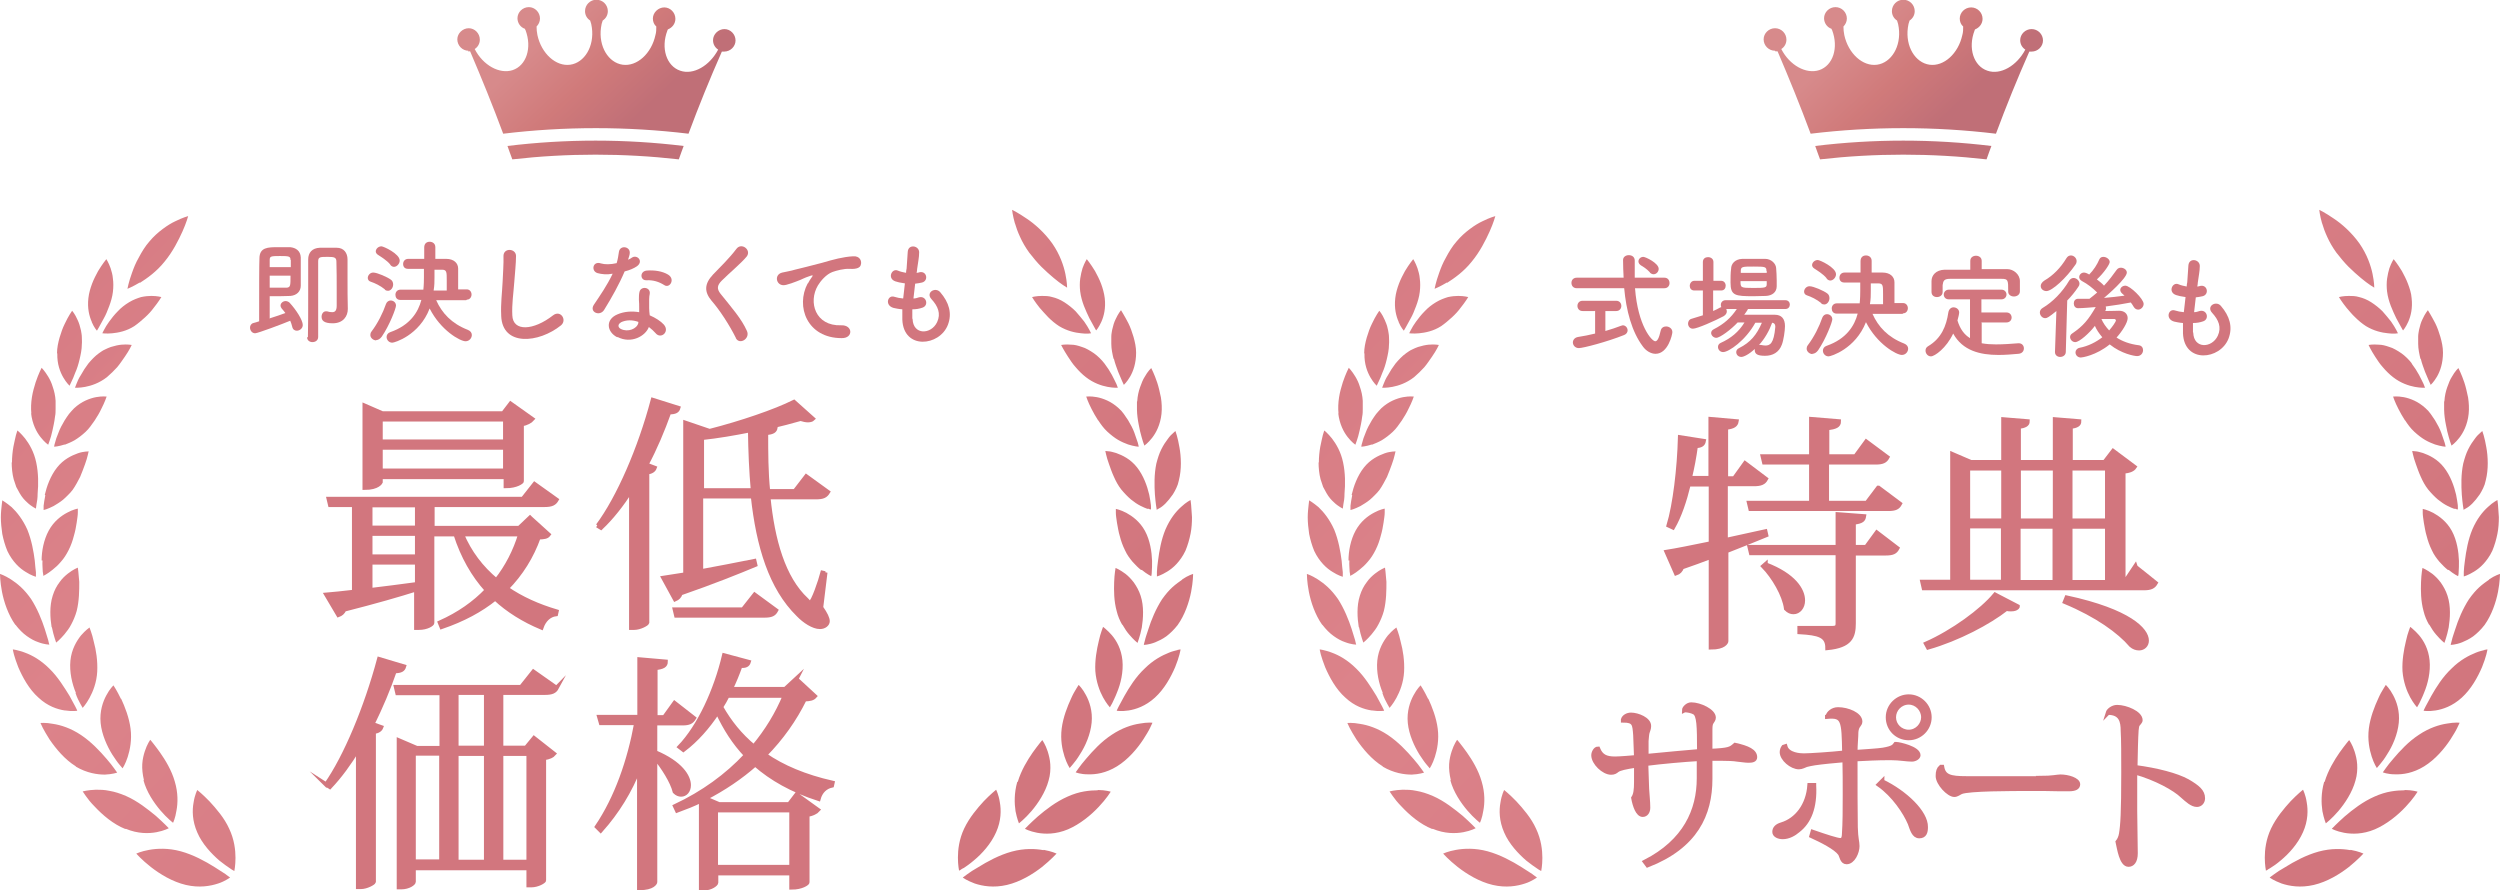 <?xml version="1.0" encoding="UTF-8"?>
<svg id="_レイヤー_2" xmlns="http://www.w3.org/2000/svg" xmlns:xlink="http://www.w3.org/1999/xlink" version="1.1" viewBox="0 0 876.9 312.2">
  <!-- Generator: Adobe Illustrator 29.4.0, SVG Export Plug-In . SVG Version: 2.1.0 Build 152)  -->
  <defs>
    <style>
      .st0 {
        stroke: #d2767e;
        stroke-miterlimit: 10;
        stroke-width: 1.5px;
      }

      .st0, .st1 {
        fill: #d2767e;
      }

      .st2 {
        fill: url(#_名称未設定グラデーション_6);
      }

      .st3 {
        fill: url(#_名称未設定グラデーション_5);
      }

      .st4 {
        fill: url(#_名称未設定グラデーション_4);
      }

      .st5 {
        fill: url(#_名称未設定グラデーション_3);
      }

      .st6 {
        fill: url(#_名称未設定グラデーション_2);
      }

      .st7 {
        fill: url(#_名称未設定グラデーション);
      }
    </style>
    <linearGradient id="_名称未設定グラデーション" data-name="名称未設定グラデーション" x1="175.1" y1="296.8" x2="247.4" y2="374.1" gradientTransform="translate(0 -312)" gradientUnits="userSpaceOnUse">
      <stop offset=".3" stop-color="#d78a8b"/>
      <stop offset=".5" stop-color="#d07a7a"/>
      <stop offset=".7" stop-color="#c06f77"/>
    </linearGradient>
    <linearGradient id="_名称未設定グラデーション_2" data-name="名称未設定グラデーション 2" x1="159.3" y1="311.5" x2="231.6" y2="388.9" gradientTransform="translate(0 -312)" gradientUnits="userSpaceOnUse">
      <stop offset=".3" stop-color="#d78a8b"/>
      <stop offset=".5" stop-color="#d07a7a"/>
      <stop offset=".7" stop-color="#c06f77"/>
    </linearGradient>
    <linearGradient id="_名称未設定グラデーション_3" data-name="名称未設定グラデーション 3" x1="-1.8" y1="302.1" x2="454.3" y2="734.5" gradientTransform="translate(0 -312)" gradientUnits="userSpaceOnUse">
      <stop offset="0" stop-color="#d2767e"/>
      <stop offset=".3" stop-color="#dc838a"/>
      <stop offset=".7" stop-color="#d2767e"/>
      <stop offset=".9" stop-color="#d2767e"/>
    </linearGradient>
    <linearGradient id="_名称未設定グラデーション_4" data-name="名称未設定グラデーション 4" x1="456.6" y1="302.1" x2="912.7" y2="734.5" gradientTransform="translate(0 -312)" gradientUnits="userSpaceOnUse">
      <stop offset="0" stop-color="#d2767e"/>
      <stop offset=".3" stop-color="#dc838a"/>
      <stop offset=".7" stop-color="#d2767e"/>
      <stop offset=".9" stop-color="#d2767e"/>
    </linearGradient>
    <linearGradient id="_名称未設定グラデーション_5" data-name="名称未設定グラデーション 5" x1="633.8" y1="296.8" x2="706.1" y2="374.1" gradientTransform="translate(0 -312)" gradientUnits="userSpaceOnUse">
      <stop offset=".3" stop-color="#d78a8b"/>
      <stop offset=".5" stop-color="#d07a7a"/>
      <stop offset=".7" stop-color="#c06f77"/>
    </linearGradient>
    <linearGradient id="_名称未設定グラデーション_6" data-name="名称未設定グラデーション 6" x1="618" y1="311.5" x2="690.2" y2="388.9" gradientTransform="translate(0 -312)" gradientUnits="userSpaceOnUse">
      <stop offset=".3" stop-color="#d78a8b"/>
      <stop offset=".5" stop-color="#d07a7a"/>
      <stop offset=".7" stop-color="#c06f77"/>
    </linearGradient>
  </defs>
  <g id="_レイヤー_2-2">
    <g id="_ランキングアイコン">
      <g>
        <path class="st7" d="M164.1,18c.3,0,.5,0,.8,0,4.1,9.6,8,19.2,11.6,28.9,21.6-2.6,43.4-2.6,65,0,3.6-9.7,7.5-19.3,11.7-28.8.3,0,.5,0,.8,0,2.2,0,4-1.8,4-3.9,0-2.2-1.8-4-3.9-4s-4,1.8-4,3.9c0,1.4.7,2.6,1.8,3.3-3,5.7-8.7,9-13.3,7.4-4.8-1.6-6.9-7.9-4.5-14.1,0-.1.1-.3.2-.4,1.5-.6,2.6-2,2.6-3.7,0-2.2-1.8-4-3.9-4s-4,1.8-4,3.9c0,1.1.4,2.1,1.2,2.8,0,1,0,2-.3,3-1.4,6.5-6.5,11.1-11.5,10.4-5-.7-8.5-6.4-7.6-13,.1-.9.3-1.7.6-2.5,1.1-.7,1.8-1.9,1.8-3.3,0-2.2-1.8-4-4-4s-4,1.8-4,4c0,1.4.7,2.6,1.8,3.3.3.8.5,1.6.6,2.5.9,6.6-2.6,12.3-7.6,13-5,.7-10.1-3.9-11.5-10.4-.2-1-.3-2-.3-3,.7-.7,1.2-1.7,1.2-2.8,0-2.2-1.8-4-3.9-4-2.2,0-4,1.8-4,3.9,0,1.7,1.1,3.2,2.6,3.7,0,.1.1.3.2.4,2.4,6.3.3,12.5-4.5,14.1-4.6,1.5-10.4-1.7-13.3-7.4,1.1-.7,1.8-1.9,1.8-3.3,0-2.2-1.8-4-3.9-4s-4,1.8-4,3.9c0,2.2,1.8,4,3.9,4h0s0,0,0,0Z"/>
        <path class="st6" d="M238.1,55.9c.6-1.6,1.1-3.2,1.7-4.7-20.5-2.5-41.3-2.5-61.8,0,.6,1.6,1.1,3.2,1.7,4.7,19.4-2.2,39-2.2,58.4,0h0,0Z"/>
      </g>
      <g>
        <path class="st1" d="M94.5,111.7c2.2-.7,4.3-1.4,5.6-1.9-.4-.6-.8-1-1.3-1.6-.3-.4-.4-.7-.4-1,0-.9.9-1.6,1.8-1.6.4,0,1,.2,1.4.6,2.3,2.5,4.6,6.1,4.6,7.8,0,1.2-1.1,2-2.1,2-.7,0-1.4-.4-1.6-1.4-.2-.8-.4-1.4-.7-2.1-2.6,1.1-11.4,4.4-12.3,4.4-1.1,0-1.8-1-1.8-2,0-.7.4-1.4,1.2-1.6.6-.2,1.3-.3,2-.6,0-1,0-2.3,0-3.8,0-6.4,0-16.6.1-18.2,0-4,3-4,6.6-4,1.7,0,3.5,0,4.2,0,1.9.2,3.6,1.2,3.7,3.6,0,1.2,0,2.8,0,4.5,0,2,0,4,0,5.4,0,2-1.4,3.4-3.6,3.6-.8,0-2.4.1-3.9.1-1.4,0-2.7,0-3.4,0v7.6s0,0,0,0h0ZM94.6,96.7c0,1.8,0,3.6,0,4.2.4,0,1.2,0,2.2,0,1.6,0,3.4,0,3.9,0,1.2-.2,1.2-.8,1.2-4.2h-7.4ZM101.9,91.2c0-1.3-.5-1.4-3.7-1.4-3.2,0-3.6.1-3.6,1.4,0,.5,0,1.4,0,2.5h7.4s0-2.5,0-2.5c0,0,0,0,0,0ZM108,118.4c.1-4,.1-9.5.1-14.7v-12.7c0-2.4,1.4-4,4.1-4.1,1,0,2.1,0,3.3,0,.8,0,1.7,0,2.6,0,2.5,0,3.8,1.8,3.8,4.1,0,1.9,0,4.4,0,6.6,0,4.1,0,7.2.1,10.6v.2c0,2.5-1.6,5-5.3,5-3.1,0-3.9-1-3.9-2.3,0-1,.6-1.9,1.5-1.9.1,0,.2,0,.4,0,.6.2,1.2.3,1.8.3,1,0,1.6-.5,1.6-2.3,0,0,0-2.4,0-5.6,0-3.2,0-7-.1-9.8,0-1.5-.7-1.7-3-1.7-2.7,0-3.4,0-3.4,1.6,0,.8,0,2.3,0,4.1,0,7.4,0,20.6,0,22.4,0,1.2-1,1.8-2,1.8-1,0-1.9-.6-1.9-1.8h0s0,0,0,0h0Z"/>
        <path class="st1" d="M135,101.5c-1.6-1.3-3.5-2.2-5-2.7-.7-.2-1-.8-1-1.3,0-.9.8-1.9,1.9-1.9,1.4,0,5,1.6,6.2,2.5.6.4.8,1.1.8,1.7,0,1.1-.8,2.2-1.8,2.2-.4,0-.8-.1-1.1-.4ZM132,119.4c-1.1,0-2.1-.9-2.1-1.9,0-.4.1-.8.4-1.2,2.2-2.9,4-6.5,5.1-9.7.3-.8,1-1.2,1.6-1.2,1,0,1.9.7,1.9,1.8,0,.9-2.2,6.8-5,10.9-.6.8-1.3,1.2-2,1.2ZM136.9,92.8c-1.2-1.5-3.4-2.8-4.3-3.4-.5-.3-.8-.8-.8-1.2,0-.9.9-1.8,2-1.8.7,0,6.4,2.6,6.4,5,0,1.1-1,2.2-2,2.2-.4,0-.9-.2-1.3-.7h0ZM163.5,105.3h-10.5c2,4.5,5.4,8.2,11.1,10.4,1,.4,1.4,1.1,1.4,1.8,0,1.1-.9,2.2-2.2,2.2-1.9,0-8.7-3.8-12.6-11.5-3.6,9.4-12.3,12-13.1,12-1.2,0-2-1-2-2,0-.7.4-1.4,1.3-1.7,6.9-2.4,9.8-7,10.9-11.3h-7.4c0,0,0,0,0,0-1.2,0-1.7-.9-1.7-1.8s.6-1.8,1.8-1.8h8c0-.2.2-1.4.2-4.4,0-1,0-2,0-2.9-2.1,0-4.2,0-5.6,0h0c-1.2,0-1.7-.8-1.7-1.7,0-.9.6-1.8,1.8-1.8,1.5,0,3.5,0,5.6,0,0-1.4,0-2.8,0-4h0c0-1.4.9-2,1.9-2,1,0,2,.6,2,1.9v4.1c1.4,0,2.6,0,3.8,0,2.7,0,4.2,1.5,4.2,3.4,0,1.2,0,2.7,0,4.2,0,1,0,2.1,0,3.1h3c1.1,0,1.7.9,1.7,1.8s-.6,1.8-1.6,1.8h0,0s0,0,0,0ZM156.7,101.8c0-1.2,0-2.4,0-3.5,0-2.9,0-3.7-1.7-3.7-.7,0-1.6,0-2.6,0v2.7c0,1.4,0,2.9-.3,4.6h4.6Z"/>
        <path class="st1" d="M175.8,110.6c-.2-4.2.3-7.6.5-11.8.1-2.6.4-6.5.3-9,0-3,4.4-2.7,4.4,0,0,2.5-.4,6.3-.6,9-.3,4.2-.9,7.9-.7,11.8.2,5.8,7.4,5.4,14.3,0,2.6-2,5,1.6,2.8,3.5-7.8,6.3-20.6,7.5-21-3.3h0Z"/>
        <path class="st1" d="M209.6,95.8c-2.4-.7-1.7-4.4,1.2-3.4,1.3.4,3.4.4,5.5-.1.4-1.3.6-2.6.8-4,.4-2.4,3.9-1.9,3.8.4,0,.6-.3,1.5-.6,2.4.5-.2.9-.4,1.3-.7,1.8-1.3,4.3,1.2,1.8,3-1,.7-2.6,1.4-4.3,1.8-1.9,4.5-4.6,9.3-7.2,13.5-1.5,2.4-5.3.8-3.6-1.8,2.2-3.3,4.6-6.7,6.6-10.9-2,.4-3.8.2-5.3-.2h0s0,0,0,0ZM216.5,118.3c-3.7-1.9-4.2-6.2,0-8,2.5-1.1,5.2-1.2,7.7-.8,0-.4,0-.9,0-1.4,0-1,0-2-.1-3,0-.8,0-1.9.2-2.7.5-2.2,4-1.7,3.6.7-.1.6-.2,1-.2,1.9,0,.9,0,1.9,0,3.1,0,.8.1,1.6.2,2.5,2.1.9,3.9,2.1,4.9,3.2,2.3,2.5-1,5.4-2.9,3-.6-.7-1.4-1.4-2.3-2.1-1.2,3.2-6.2,6-11,3.5h0,0ZM217.8,113.1c-1.1.6-1.2,1.7,0,2.3,2.4,1.2,5.6,0,6.1-2.1,0-.1,0-.3,0-.4-2-.7-4.2-.8-6.2.2h0ZM226.7,98.3c-2.2.1-2.4-3.2.2-3.4,2.6-.2,5.4.2,7.4,1.4,2.7,1.6.6,5-1.3,3.7-1.9-1.2-3.9-1.8-6.2-1.7Z"/>
        <path class="st1" d="M258.1,118.5c-2.3-4.6-5.7-9.8-8.5-13-2.6-3.1-2.6-5.9.5-9.2,2.7-2.8,5.8-5.8,8.2-9,1.8-2.4,5.4.4,3.6,2.7-2,2.4-6.2,5.9-8.7,8.4-1.7,1.7-1.8,2.9-.5,4.6,4,5,7.4,8.8,9.3,13.1,1.2,2.7-2.6,5-3.9,2.5h0Z"/>
        <path class="st1" d="M283.4,99.4c.4-.8.8-1.4,1.3-2.1.6-.8.4-.8-.3-.6-3,1-2.3,1-5,2-1.3.5-2.4.9-3.6,1.2-3.5,1-4.6-3.6-1.4-4.3.8-.2,3.2-.6,4.4-1,2-.5,5.4-1.3,9.5-2.4,4.1-1.2,7.4-2.1,10.9-2.3,2.5-.2,3.2,1.8,2.7,3.1-.2.7-1.1,1.5-3.9,1.3-2-.1-4.6.6-6,1.1-2.2.8-4.2,3.2-5.1,4.7-3.5,5.9-.9,14.3,8.1,14,4.2-.2,4.4,4.6.2,4.5-12.1,0-16.2-11.1-11.9-19.2,0,0,0,0,0,0Z"/>
        <path class="st1" d="M320.1,111.9c.2,5.7,6.5,5.5,8.6,1.1,1.4-3,.3-5.6-2-8.1-2.1-2.3,1.4-4.4,3.1-2.4,3.1,3.6,4.2,7.4,2.7,11.4-2.9,7.6-15.6,8.9-16-1.8,0-1.1,0-2.3,0-3.6-1.4-.1-2.6-.4-3.1-.5-3.2-.9-2-4.7.3-3.9.9.3,2,.5,3.1.6.2-1.8.4-3.5.6-5.3-1.5-.2-2.8-.5-3.3-.7-3-1-1.3-4.7.8-3.8.9.4,1.9.6,2.9.8,0-.5.1-1,.2-1.5.2-2.5.3-4,.4-5.9.2-2.8,4-2.2,4,.2,0,1.9-.4,3.4-.7,5.8,0,.5-.1,1-.2,1.4.4,0,.7-.1,1-.2,2.6-.6,3.3,3,.9,3.6-.8.2-1.6.3-2.4.4-.2,1.8-.4,3.5-.6,5.2.7,0,1.3-.2,1.9-.4,2.6-.7,3.6,2.8,1.3,3.6-1.1.4-2.3.6-3.6.6,0,1.2,0,2.2,0,3.2h0s0,0,0,0Z"/>
      </g>
      <g>
        <path class="st0" d="M186.1,181.8l6.3,5.7c-.6.8-1.5.9-3.5,1-2.4,6.7-6.1,12.7-11.2,17.9,5.2,3.6,11.1,6.2,17.5,8.1l-.2.9c-2.4.3-4.2,2.1-5.1,4.7-6.2-2.6-11.7-6-16.2-10.2-5.1,4.1-11.2,7.4-18.8,10l-.6-1.5c6.7-3,12.1-6.8,16.5-11.4-4.8-5.3-8.5-11.8-11-19.6h-8.2s0,31.1,0,31.1c0,.4-1.8,1.7-4.7,1.7h-.9v-13.5c-6,1.9-14.3,4.3-25.3,7.1-.4,1.1-1.2,1.6-2,1.9l-4.2-7.1c2.3-.2,5.6-.5,9.7-1v-30.5s-8.4,0-8.4,0l-.5-2.1h68.1c0,0,4.1-5.2,4.1-5.2l7.7,5.5c-.7,1.2-1.6,1.8-4.2,1.8h-39.3s0,8.1,0,8.1h30.4s3.8-3.6,3.8-3.6h0s0,0,0,0ZM133.5,167.2v1.9c0,0-.9,2-5.6,2v-28.8s6.2,2.7,6.2,2.7h42.4c0,0,2.6-3.4,2.6-3.4l7.6,5.4c-.6.7-2,1.5-3.7,1.8v20c0,.2-1.8,1.7-5.6,1.7v-3.2s-43.7,0-43.7,0h0ZM129.9,197.3v9.7c5-.6,10.6-1.3,16.4-2.1v-7.6s-16.4,0-16.4,0ZM129.9,187.2v8s16.4,0,16.4,0v-8s-16.4,0-16.4,0ZM146.3,177.2h-16.4s0,7.9,0,7.9h16.4s0-7.9,0-7.9ZM133.5,165.1h43.7c0,0,0-8.1,0-8.1h-43.7c0,0,0,8.1,0,8.1h0ZM177.2,147.1h-43.7c0,0,0,7.8,0,7.8h43.7c0,0,0-7.8,0-7.8h0ZM162,187.4c2.7,6.4,6.8,11.8,12.1,16.2,3.8-4.8,6.6-10.3,8.4-16.2h-20.5s0,0,0,0Z"/>
        <path class="st0" d="M209.7,184.4c7.3-9.8,14.8-27.1,19.3-44.1l8.9,2.8c-.3,1-1,1.5-3.2,1.5-2.3,6.4-4.9,12.6-8,18.4l2.9,1.1c-.3.8-1.1,1.4-2.6,1.6v52.7c-.1.4-2.5,1.8-4.6,1.8h-1s0-48.3,0-48.3c-3.3,5.1-6.8,9.6-10.6,13.2l-1.3-.8h0ZM289.5,200.8l-1.5,12.3c1.6,2.3,2.3,3.8,2.3,4.8,0,1-1.1,2-2.7,2-2.3,0-5.4-2-7.6-4.3-9.6-9.4-14-24-15.9-41.5h-18.2s0,26.3,0,26.3c5.6-1,12.1-2.3,18.7-3.6l.3,1.3c-6,2.5-14.4,5.9-26.2,10-.3,1.1-1,1.7-1.9,2.1l-4.1-7.5c1.9-.3,4.5-.7,7.7-1.2v-53.2c0,0,8.5,2.9,8.5,2.9,11-2.8,23-6.9,29.6-10.2l6.6,5.9c-.3.3-1,.5-1.7.5-.7,0-1.6-.2-2.6-.5-3.1.9-6.9,1.9-11,2.8l2.2.3c-.2,1.1-.8,1.6-3.3,1.9,0,6.8,0,13.7.7,20.4h9.4s4-5.2,4-5.2l7.6,5.5c-.8,1.3-1.7,1.8-4.2,1.8h-16.7c1.5,15,5.2,28.4,13.4,36,.5.6.9,1,1.3,1,1,0,3.6-7.8,4.3-10.5l.9.2h0ZM260.6,213.8l4.1-5.2,7.5,5.5c-.7,1.3-1.6,1.8-4.1,1.8h-30.9s-.5-2.1-.5-2.1h23.9ZM246.1,172h18c-.6-6.6-.9-13.7-1-21.1-5.5,1.1-11.3,2.1-16.9,2.7v18.4s0,0,0,0h0Z"/>
        <path class="st0" d="M114.4,275.2c6.9-9.8,14.1-27.2,18.6-44l8.7,2.6c-.3,1-1,1.6-3.3,1.6-2.2,6.4-4.9,12.7-7.8,18.6l3.1,1.1c-.3.8-1.1,1.4-2.6,1.6v52.6c-.1.4-2.5,1.8-4.5,1.8h-1v-48.4c-3.1,5.1-6.4,9.6-9.9,13.3l-1.4-.9s0,0,0,0ZM195.3,241.2c-.7,1.3-1.7,1.8-4.2,1.8h-15.3s0,19.3,0,19.3h8.7s2.8-3.4,2.8-3.4l7,5.5c-.6.7-1.6,1.2-3.5,1.5v42.9c0,.3-2.1,1.7-4.5,1.7h-.9v-6s-40.3,0-40.3,0v4.8c0,.5-1.7,1.9-4.4,1.9h-.8v-51.5c0,0,6.3,2.7,6.3,2.7h8.7s0-19.3,0-19.3h-15.5s-.5-2.1-.5-2.1h43.9c0,0,4.3-5.4,4.3-5.4l8.1,5.7h0s0,0,0,0ZM145.1,264.3v37.9s9.7,0,9.7,0v-37.9s-9.7,0-9.7,0ZM160.1,264.4v37.9s10.4,0,10.4,0v-37.9s-10.4,0-10.4,0ZM170.5,262.3v-19.3s-10.4,0-10.4,0v19.3s10.4,0,10.4,0ZM185.4,264.4h-9.6s0,37.9,0,37.9h9.6s0-37.9,0-37.9Z"/>
        <path class="st0" d="M229.8,253.5v10.4c9,3.8,11.8,8.5,11.8,11.5,0,2-1.2,3.3-2.7,3.3-.7,0-1.5-.3-2.2-1-.9-3.6-4.1-8.6-6.9-12v43.7c0,.2-.7,2.1-5.6,2.1v-42.2c-3.2,8.2-7.7,15.5-13.5,22l-1.3-1.3c6.9-10.2,11.4-23.2,13.8-36.4h-12.4s-.6-2.1-.6-2.1h14.1s0-20.2,0-20.2l9.2.8c0,1.3-.9,1.9-3.6,2.2v17.3s3.1,0,3.1,0l3.6-5,6.8,5.3c-.8,1.3-1.7,1.8-4,1.8h-9.5s0,0,0,0h0ZM279.3,238.2l6.5,6c-.7.8-1.6,1-3.6,1.1-3.5,7.1-8.1,13.6-13.9,19.5,6.2,4.3,14,7.6,23.7,9.8l-.2.9c-2.3.5-4,2.1-4.7,4.7-9.3-3-16.5-7.1-22.2-12.1-5.1,4.5-11,8.5-17.6,11.9l4.9,2.1h24.6s2.6-3.4,2.6-3.4l7.5,5.4c-.6.7-2,1.4-3.7,1.7v23.7c0,.3-1.9,1.8-5.6,1.8v-5s-26.4,0-26.4,0v3.3c0,.5-1.8,2-4.4,2h-.9v-30.8c-2.6,1.3-5.4,2.4-8.4,3.5l-.7-1.5c9.8-4.6,18.2-10.7,24.9-17.9-4.1-4.3-7.3-9.3-10-15.1-3.5,5.3-7.5,9.8-12,13.2l-1.3-1c6.9-7.2,12.7-19.8,15.6-32.1l8.6,2.3c-.3,1-1.1,1.5-2.9,1.3-1,2.8-2.1,5.5-3.4,8.2h19.1s4-3.7,4-3.7h0ZM277.6,284.2h-26.5s0,19.9,0,19.9h26.5s0-19.9,0-19.9ZM255.2,244c-.7,1.4-1.5,2.7-2.3,4,3,5.3,6.7,9.9,11.5,13.9,4.6-5.5,8.3-11.6,10.9-17.9h-20.1s0,0,0,0Z"/>
      </g>
      <g>
        <path class="st0" d="M605.5,189.4l13.7-3,.3,1.3c-3.8,1.6-8.5,3.4-14,5.6v31.6c0,.3-.7,2.2-5.4,2.2v-31.8c-3.1,1.2-6.5,2.4-10.2,3.7-.3,1.1-1.1,1.8-2,2.1l-3.3-7.5c3.2-.5,8.7-1.6,15.5-3v-20.7s-7.8,0-7.8,0c-1.4,5.8-3.2,11.1-5.5,15.1l-1.5-.7c2.2-7.3,3.7-19.9,4-30.9l8.3,1.3c-.2,1.1-.8,1.6-2.8,1.8-.5,3.7-1.2,7.5-2.1,11.2h7.3s0-20.7,0-20.7l9.1.8c-.2,1.2-1,1.9-3.7,2.2v17.8s2.9,0,2.9,0l3.8-5.3,7.3,5.5c-.7,1.3-1.8,1.8-4.2,1.8h-9.9s0,19.5,0,19.5h0s0,0,0,0ZM658.9,171.1l7.5,5.6c-.7,1.3-1.6,1.8-4.1,1.8h-48.3c0,0-.5-2.1-.5-2.1h21.8s0-14.2,0-14.2h-16.5s-.5-2.1-.5-2.1h17s0-13.1,0-13.1l9.7.8c0,1.5-1.1,2-4.1,2.4v9.9s9.9,0,9.9,0l3.8-5.2,7.4,5.5c-.7,1.3-1.7,1.8-4.1,1.8h-17.1s0,14.2,0,14.2h14s4-5.3,4-5.3h0,0ZM654.5,192l3.8-5.2,7.2,5.5c-.7,1.3-1.6,1.8-4.1,1.8h-11.2s0,24.5,0,24.5c0,4.7-1.1,7.9-9.2,8.7,0-4.4-3-5.2-9.8-5.6v-1.4h11.4c1.6,0,2-.4,2-1.7v-24.6s-30.4,0-30.4,0l-.5-2.1h30.9s0-11.5,0-11.5l9.2.7c-.2,1.2-.6,1.8-3.6,2.2v8.6s4.2,0,4.2,0h0,0ZM619.3,198c10,3.8,13.1,9,13.1,12.6,0,2.4-1.5,4.1-3.3,4.1-.9,0-1.7-.3-2.6-1.2-.6-4.8-4.4-11.2-8-14.9l.8-.7h0s0,0,0,0Z"/>
        <path class="st0" d="M749.1,198.9l7,5.6c-.7,1.2-1.6,1.8-4.1,1.8h-77.2c0,0-.5-2.2-.5-2.2h10.5s0-44.8,0-44.8l6.5,2.8h11.4s0-15,0-15l8.5.7c0,1.1-1,1.6-3.1,1.9v12.4s12.7,0,12.7,0v-15s8.5.7,8.5.7c0,1.1-.9,1.6-3,1.9v12.4s11.9,0,11.9,0l3-3.9,7.5,5.6c-.6.9-1.8,1.4-3.9,1.6v38.6s.6,0,.6,0l3.6-5.4h0,0ZM707.7,212.8c-.3.6-1.1.9-2.3.9-.5,0-1,0-1.6-.2-6.1,4.8-17,10.6-27.5,13.6l-.7-1.3c9.3-4.1,19.6-11.6,24.2-17.2l7.9,4.1h0s0,0,0,0ZM690.3,184.6v19.5s12.3,0,12.3,0v-19.5s-12.3,0-12.3,0ZM702.7,164.3h-12.4s0,18.3,0,18.3h12.4s0-18.3,0-18.3ZM720.7,204.2v-19.5s-12.7,0-12.7,0v19.5s12.7,0,12.7,0ZM720.8,164.3h-12.7s0,18.3,0,18.3h12.7s0-18.3,0-18.3ZM724.9,209.6c22.1,4.8,28.1,11.4,28.1,15.1,0,1.6-1.2,2.7-2.7,2.7-.9,0-1.9-.3-2.8-1.1-4.1-4.8-11.9-10.5-23.2-15.2l.6-1.5h0,0ZM726.2,184.7v19.5s12.9,0,12.9,0v-19.5s-12.9,0-12.9,0ZM739.1,164.3h-12.9s0,18.3,0,18.3h12.9s0-18.3,0-18.3Z"/>
        <path class="st0" d="M590.7,249.2c0-.9,1.3-2.1,2.5-2.1,3.1,0,7.9,2.3,7.9,4.6,0,.7-.4,1.1-.7,1.6-.3.4-.5,1-.5,2.5v7.6c6.7-.3,7.1-.7,8.7-2.1,4.5,1,7,2.2,7,4.3,0,1-1,1.2-2.3,1.2-1.2,0-2.7-.3-4-.4-1.1-.2-3.4-.3-5.9-.3-1.2,0-2.4,0-3.5,0,0,2.2,0,4.8,0,7.1,0,12.5-5.1,23.7-22,30.3l-.9-1.2c14.1-7.2,18.9-18.1,18.9-29.3v-6.8c-5.2.3-13.1,1-18.5,1.7l.3,8.8c.1,2.1.4,4.4.4,6.6,0,1.4-.7,2.5-1.9,2.5-1.7,0-2.8-3.1-3.3-5.9.8-1.2,1-2.9,1-5.6,0-1.5,0-3.6,0-5.8-3.7.6-5.8,1-6.7,1.7-.6.5-1.1.8-2.1.8-2.6,0-6.2-3.4-6.2-6.1,0-.9.7-2.3,1.6-2.3,1.1,2.7,2.8,3.5,6,3.5,1.7,0,6.4-.4,7.4-.5l-.3-7.8c-.3-3.8-.3-5.1-4.3-5.1v-.3c.3-1,1.5-1.7,2.8-1.7,2.3,0,6.4,1.6,6.3,4,0,.8-.3,1.5-.5,2.1-.2.5-.3,1.9-.4,3.1,0,1.6,0,3.4,0,5.3,6.5-.6,14.4-1.4,18.5-1.7,0-8.9-.1-12.7-1.7-13.6-.9-.5-2.3-.8-3.4-.8h0c0,0,0,0,0,0h0Z"/>
        <path class="st0" d="M636.3,275.5c.4,7.7-1.7,12.8-5.6,15.8-1.4,1.2-3.3,2.3-5.4,2.3-1.4,0-2.9-.6-2.9-1.8,0-1.2.8-2.1,2.5-2.6,5.3-1.6,9.3-6.7,9.8-13.8h1.6ZM641.1,251.2c.2-1,1.6-2.4,3.6-2.4,3.4,0,7.8,1.8,7.8,4.3,0,.5-.3,1-.7,1.5-.3.3-.6,1.1-.7,2.1,0,1.8-.3,4.4-.3,7.1,4-.3,7.8-.5,9.7-.8,3.5-.6,3.8-1.2,4.4-2,.1,0,.2,0,.3,0,.9,0,7.7,1.5,7.7,3.9,0,.8-1.2,1.5-2.3,1.5-1.8,0-4.3-.5-7.2-.5h-1.4c-3.2,0-7.4.2-11.2.4,0,8.4,0,19.5.1,23.9.1,4.1.6,5,.6,6.6,0,2.1-1.5,5.6-3.8,5.6-1.6,0-1.7-2.1-2.3-3-1.5-2.1-6.5-4.6-10-6.2l.4-1.4c4.6,1.6,8.6,2.9,9.7,2.9,1,0,1.2-.8,1.3-1.7.3-4.3.3-9.3.3-14.2,0-4.3,0-8.6-.1-12.2-3.6.3-7.8.7-10.5,1.1-1.2.2-2.2.4-2.9.6-.6.2-1.6.8-2.6.8-2.6,0-6-2.9-6-5.3,0-.7.3-1.4.6-1.8l.6-.2c.8,3,5.3,3.2,6.5,3.2,2.1,0,9.6-.5,14.2-1-.2-11.4-.3-13.1-6-12.6h0c0-.1,0-.1,0-.1h0ZM660.2,274.1c8.1,3.9,15.4,10.9,15.3,16,0,1.8-.4,3.2-2.3,3.2-1.9,0-2.5-2.3-3.3-4.5-1.6-3.8-5.6-9.9-10.9-13.6l1.2-1.2h0ZM669.5,244.3c4,0,7.3,3.3,7.3,7.3,0,4-3.3,7.3-7.3,7.3-4.1,0-7.3-3.2-7.3-7.3,0-4.1,3.4-7.3,7.3-7.3h0ZM674.6,251.6c0-2.8-2.3-5.2-5.1-5.2-2.9,0-5.2,2.4-5.2,5.2,0,2.8,2.3,5.1,5.2,5.1,2.9,0,5.1-2.5,5.1-5.1h0s0,0,0,0Z"/>
        <path class="st0" d="M715.9,272.9c3.7,0,5.9-.5,6.8-.5,2.7,0,6.2,1.1,6.2,2.7,0,1.1-1,1.7-3.2,1.7-1,0-2.2,0-3.3,0-2.4-.1-6.8-.1-10.2-.1-6.6,0-21.6,0-24.3,1.1-.7.3-1.5,1-2.4,1-2,0-5.8-4-5.8-6.6,0-1.6.3-2.5,1.1-3.2h.4c.6,3.4,2.8,4,8.5,4h26.3s0,0,0,0h0Z"/>
        <path class="st0" d="M739.3,250.1c.3-1,1.8-2.1,3.3-2.1,3.1,0,8.2,2.1,8.2,4.6,0,.6-.6,1-1,1.6-.2.3-.3,1-.4,1.9-.2,2.7-.3,8.1-.4,13,7.6,1,14.5,2.8,18.3,4.9,3.6,2.1,5.4,3.6,5.4,6,0,1.4-1,2.3-2.1,2.3-1.7,0-3.4-1.6-5.1-3.1-2.7-2.6-9.2-6.2-16.6-8.3,0,4.7,0,9.5,0,13.5,0,2.1.2,12.6.2,14.9,0,2.9-1.2,4-2.5,4-2.5,0-3.3-5.8-3.8-8,.5-.6,1-1.6,1.2-2.8.5-3,.8-7.3.8-21.5,0-5.8,0-11.7-.2-14.7,0-3.2-.6-6.3-5.2-6.3h0c0,0,0,0,0,0h0Z"/>
      </g>
      <g>
        <path class="st1" d="M573.5,101.1c1,13.2,5.9,18.6,7.1,18.6.7,0,1.3-1,1.9-3.7.2-1,1-1.5,1.9-1.5,1,0,2.2.7,2.2,2,0,.8-1.5,7.6-5.9,7.6-1.6,0-3.3-1-4.4-2.5-4-5.3-5.9-12.8-6.6-20.5h-16.6c-1.3,0-1.9-.9-1.9-1.9,0-.9.6-1.8,1.9-1.8h16.4c-.1-2.1-.2-4.1-.2-6.2,0-1.1,1-1.7,2-1.7,1.1,0,2.1.6,2.1,1.9h0c0,1,0,2,0,3,0,1,0,2,0,3h10.4c1.2,0,1.8.9,1.8,1.9,0,.9-.6,1.8-1.8,1.8h-10.2s0,0,0,0h0ZM559.3,109.1h-4.2c-1.2,0-1.8-.9-1.8-1.8,0-.9.6-1.8,1.8-1.8h11.8c1.2,0,1.8.9,1.8,1.8,0,.9-.6,1.8-1.8,1.8h-3.8s0,7,0,7c2-.6,3.9-1.2,5.4-1.8.2,0,.5-.2.7-.2,1,0,1.7.9,1.7,1.8,0,.6-.4,1.3-1.2,1.6-6,2.4-14.4,4.6-15.9,4.6-1.3,0-2.1-1-2.1-2,0-.8.6-1.7,1.8-1.9,1.9-.3,4-.7,6-1.2v-8s0,0,0,0h0ZM578.7,95.5c-1.1-1.2-2.4-2-3.1-2.4-.6-.4-.9-.9-.9-1.4,0-.8.7-1.6,1.7-1.6.8,0,5.4,2.2,5.4,4.2,0,1-.8,1.9-1.8,1.9-.4,0-.9-.2-1.3-.6h0Z"/>
        <path class="st1" d="M613.1,108.5c-.4.6-.8,1.3-1.3,1.9,2.3,0,5.2,0,7.8,0,1,0,2,0,2.9,0,2.4,0,3.6,1.4,3.6,4,0,1.6-.5,5-1.1,6.5-1,2.7-3.2,3.9-5.9,3.9-2.6,0-3.6-.6-3.6-2,0-.1,0-.2,0-.4-2,1.9-3.9,2.8-4.7,2.8-1.1,0-1.8-.8-1.8-1.7,0-.5.3-1.1,1-1.4,4-2,6.2-4.7,8-8.9h-2.3c-3.4,6.2-9.3,10.3-11.3,10.3-1.1,0-1.8-.9-1.8-1.8,0-.6.3-1.1.9-1.4,3.6-1.6,6.4-3.9,8.4-7.2-.8,0-1.7,0-2.4,0-2.2,2.4-6.2,5.4-7.5,5.4-1,0-1.8-.9-1.8-1.7,0-.5.3-1,.9-1.3,3.7-1.9,6-4,8.1-7.1h-3.7c.1.2.2.5.2.8,0,.6-.3,1.2-1.1,1.7-3,1.6-9.3,4.4-10.8,4.4-1.1,0-1.7-.9-1.7-1.8,0-.7.4-1.5,1.3-1.7,1.3-.4,2.6-.8,3.9-1.2v-8.7s-3,0-3,0c-1.1,0-1.6-.8-1.6-1.6,0-.9.6-1.8,1.6-1.8h3s0-6.6,0-6.6c0-1.2.9-1.7,1.8-1.7,1,0,1.9.6,1.9,1.7v6.6s2.7,0,2.7,0c1,0,1.6.8,1.6,1.7s-.5,1.7-1.6,1.7h-2.8s0,7.2,0,7.2c.9-.4,1.7-.8,2.4-1.2.2,0,.4-.2.5-.2-.2-.2-.2-.5-.2-.8,0-.8.6-1.6,1.7-1.6h20.9c1.1,0,1.6.8,1.6,1.5,0,.8-.5,1.6-1.6,1.6h-13.2s0,0,0,0h0ZM619.4,103.8c-1.3,0-2.8.1-4.3.1-6.5,0-8.1-.2-8.1-4.8,0-1.6,0-3.4.2-4.8,0-1.8,1.4-3.4,3.9-3.5,1.4,0,2.8,0,4.1,0,1.4,0,2.8,0,4,0,2,0,3.7,1.6,3.8,3.2.1,1.3.2,2.8.2,4.3,0,.7,0,1.4,0,2.1,0,2.1-1.6,3.3-3.8,3.4h0s0,0,0,0ZM619.7,98.6h-9.2c0,2.3,0,2.4,4.5,2.4,4.3,0,4.7-.1,4.7-1.4v-1h0s0,0,0,0ZM619.6,95.1c0-1.5-.3-1.6-4.4-1.6-4.1,0-4.6,0-4.6,1.6v.6s9.1,0,9.1,0v-.7s0,0,0,0ZM617,121c0,0,.2,0,.3,0s.2,0,.4,0c.6.1,1,.2,1.5.2,1.6,0,3-.6,3.5-6.5v-.2c0-.8-.4-1.2-1.1-1.3-1,2.8-2.6,5.6-4.6,7.8h0,0Z"/>
        <path class="st1" d="M638.8,106.3c-1.6-1.3-3.5-2.2-5-2.7-.7-.2-1-.8-1-1.3,0-.9.8-1.9,1.9-1.9,1.4,0,5,1.6,6.2,2.5.6.4.8,1.1.8,1.7,0,1.1-.8,2.2-1.8,2.2-.4,0-.8-.1-1.1-.4h0,0ZM635.8,124.2c-1.1,0-2.1-.9-2.1-1.9,0-.4.1-.8.4-1.2,2.2-2.9,4-6.5,5.1-9.7.3-.8,1-1.2,1.6-1.2,1,0,1.9.7,1.9,1.8,0,.9-2.2,6.8-5,10.9-.6.8-1.3,1.2-2,1.2h0,0ZM640.7,97.6c-1.2-1.5-3.4-2.8-4.3-3.4-.5-.3-.8-.8-.8-1.2,0-.9.9-1.8,2-1.8.7,0,6.4,2.6,6.4,5,0,1.1-1,2.2-2,2.2-.4,0-.9-.2-1.3-.7h0ZM667.3,110.1h-10.5c2,4.5,5.4,8.2,11.1,10.4,1,.4,1.4,1.1,1.4,1.8,0,1.1-.9,2.2-2.2,2.2-1.9,0-8.7-3.8-12.6-11.5-3.7,9.4-12.3,12-13.1,12-1.2,0-2-1-2-2,0-.7.4-1.4,1.3-1.7,6.9-2.4,9.8-7,10.9-11.3h-7.4c0,0,0,0,0,0-1.2,0-1.7-.9-1.7-1.8s.6-1.8,1.8-1.8h8c0-.2.2-1.4.2-4.4,0-1,0-2,0-2.9-2.1,0-4.2,0-5.6,0h0c-1.2,0-1.7-.8-1.7-1.7,0-.9.6-1.8,1.8-1.8,1.5,0,3.5,0,5.6,0,0-1.4,0-2.8,0-4h0c0-1.4.9-2,1.9-2,1,0,2,.6,2,1.9v4.1c1.4,0,2.6,0,3.8,0,2.7,0,4.2,1.5,4.2,3.4,0,1.2,0,2.7,0,4.2,0,1,0,2.1,0,3.1h3c1.1,0,1.7.9,1.7,1.8s-.6,1.8-1.6,1.8h0,0s0,0,0,0ZM660.5,106.6c0-1.2,0-2.4,0-3.5,0-2.9,0-3.7-1.7-3.7-.7,0-1.6,0-2.6,0v2.7c0,1.4,0,2.9-.3,4.6h4.6s0,0,0,0Z"/>
        <path class="st1" d="M695.1,113.4v7c1.6.3,3.3.4,5,.4,2.6,0,5.4-.2,7.9-.4h.1c1.2,0,1.8.9,1.8,1.8,0,.9-.6,1.8-1.9,1.9-2.3.2-4.6.4-7,.4-6.5,0-12.6-1.5-15.9-7.5-2.4,5.1-6.5,8-7.8,8-1.1,0-1.9-1-1.9-2,0-.6.2-1.1.8-1.5,4.8-2.8,6.5-7.2,7.2-11.9.2-1.2,1-1.8,1.8-1.8,1,0,2,.7,2,1.8,0,.5-.3,1.8-.6,2.8.9,3,2.4,5,4.4,6.2v-13.6s-7.4,0-7.4,0c-1.2,0-1.8-.8-1.8-1.7,0-.8.6-1.7,1.8-1.7h18.4c1.2,0,1.8.9,1.8,1.7,0,.8-.6,1.7-1.8,1.7h-7s0,4.6,0,4.6h8.8c1.2,0,1.8.9,1.8,1.8,0,.8-.6,1.7-1.8,1.7h-8.8s0,0,0,0ZM695.1,94.4c3,0,6,0,9,0,2.1,0,4.4,1.8,4.4,4.2,0,.6,0,1.4,0,2.2,0,.5,0,1,0,1.4,0,1.2-1.1,1.8-2.1,1.8-1,0-2-.6-2-1.7h0c0-4.1,0-4.5-2.4-4.5-3.1,0-6.6,0-10,0-2.8,0-5.6,0-8,0-2.1,0-2.4.7-2.6,2.2v2.4s0,0,0,0c0,1.2-1,1.8-2,1.8-1,0-1.9-.6-1.9-1.8,0-.5,0-1.2,0-1.8,0-.7,0-1.4,0-2,0-2,1.5-3.9,4.6-4,3,0,6,0,9,0v-3.1c0-1.2,1-1.8,2-1.8,1,0,2,.6,2,1.8v3.1s0,0,0,0h0Z"/>
        <path class="st1" d="M721.3,109.1c-2.7,2.2-3.3,2.5-3.9,2.5-1.1,0-1.9-1-1.9-2,0-.6.3-1.2,1-1.6,3.4-2,6.9-5.5,9.3-9.6.4-.6,1-.9,1.5-.9,1.1,0,2.1,1,2.1,2,0,.4-.1.7-.4,1.1-1.2,1.8-2.5,3.4-3.9,4.8l-.5,18c0,1.2-1,1.8-2,1.8-.9,0-1.8-.6-1.8-1.7h0c0,0,.5-14.4.5-14.4h0ZM717.8,102.1c-.9,0-2-.6-2-1.8,0-.6.4-1.3,1.3-1.9,3.1-1.8,5.7-4.5,7.7-7.8.4-.7,1-1,1.6-1,1,0,2,.9,2,2,0,.4-.1.8-.4,1.2-3.2,4.7-8.2,9.3-10.2,9.3h0ZM738.2,109.1c1.8,0,4.4-.1,5.1-.1,1.9,0,3,1.1,3,2.6,0,1.6-2,4.7-3.9,6.8,2,1.3,4.6,2.3,7.8,2.7,1,.1,1.5.9,1.5,1.7,0,1-.7,2.1-2.1,2.1-.9,0-5.5-.8-9.6-4.1-4.8,3.9-9.7,4.6-10.1,4.6-1.2,0-1.9-.9-1.9-1.8,0-.7.5-1.4,1.4-1.6,3.1-.6,5.8-2,8-3.7-1.1-1.3-2-2.6-2.6-4-1.8,2.4-5.4,5.7-6.9,5.7-1,0-1.8-.9-1.8-1.8,0-.4.2-.9.7-1.2,4-2.7,5.8-5,8.3-9.3-1.4.1-4.4.4-6.2.4-1,0-1.5-.8-1.5-1.7,0-.8.5-1.6,1.5-1.6,1.3,0,2.6,0,4,0h0c.9-.7,1.8-1.4,2.7-2.2-1.6-1.6-3.4-3-5.3-4-.7-.4-1-.9-1-1.4,0-.8.7-1.6,1.7-1.6.5,0,1.4.4,1.8.7,1.5-1.5,2.8-3.5,3.6-5.4.3-.6.8-.8,1.4-.8,1,0,2.2.8,2.2,1.8,0,.8-2,3.8-4.5,6.1.9.7,1.8,1.4,2.5,2.2,1.7-1.8,3.2-3.8,4.4-5.5.4-.6,1-.8,1.5-.8,1,0,2.1.7,2.1,1.7,0,2-6.8,7.9-8,8.9,2.5-.2,4.9-.5,7.2-.8-.3-.3-.6-.5-.9-.8-.4-.4-.6-.8-.6-1.2,0-.8.8-1.5,1.8-1.5,1.6,0,6.4,4.6,6.4,6.4,0,1.1-1,2-1.9,2-.6,0-1.2-.3-1.6-1-.3-.5-.6-1-1-1.5-2.6.5-5.6,1-8.8,1.4,0,.2.1.4.1.6,0,.3,0,.6-.3,1l-.2.3h0s0,0,0,0ZM742.1,112.3c0-.4-.3-.4-.6-.4h-.1c-.3,0-2.5,0-4.3,0,.6,1.4,1.5,2.7,2.7,4,.9-1,2.4-3,2.4-3.6h0,0Z"/>
        <path class="st1" d="M769.3,116.7c.2,5.7,6.5,5.5,8.6,1.1,1.4-3,.3-5.6-2-8.1-2.1-2.3,1.4-4.4,3.1-2.4,3.1,3.6,4.2,7.4,2.7,11.4-2.9,7.6-15.6,8.9-16-1.8,0-1.1,0-2.3,0-3.6-1.4-.1-2.6-.4-3.1-.5-3.2-.9-2-4.7.3-3.9.9.3,2,.5,3.1.6.2-1.8.4-3.5.6-5.3-1.5-.2-2.8-.5-3.3-.7-3-1-1.3-4.7.8-3.8.9.4,1.9.6,2.9.8,0-.5.1-1,.2-1.5.2-2.5.3-4,.4-5.9.2-2.8,4-2.2,4,.2,0,1.9-.4,3.4-.7,5.8,0,.5-.1,1-.2,1.4.4,0,.7-.1,1-.2,2.6-.6,3.3,3,.9,3.6-.8.2-1.6.3-2.4.4-.2,1.8-.4,3.5-.6,5.2.7,0,1.3-.2,1.9-.4,2.6-.7,3.6,2.8,1.3,3.6-1.1.4-2.3.6-3.6.6,0,1.2,0,2.2,0,3.2h0s0,0,0,0Z"/>
      </g>
      <path class="st5" d="M32.2,112.9c-.9-2-1.6-4.8-1.2-8.3.2-1.8.7-3.5,1.3-5.1.6-1.6,1.4-3.1,2.1-4.4,1.5-2.5,2.9-4.2,2.9-4.2,0,0,.8,1.2,1.5,3.2.3,1,.7,2.2.8,3.6.2,1.4.2,3,0,4.7-.2,1.7-.7,3.4-1.3,5-.6,1.6-1.2,3.1-1.9,4.3-.7,1.3-1.3,2.3-1.7,3.1-.4.7-.7,1.2-.7,1.2,0,0-1-1.1-1.8-3,0,0,0,0,0,0ZM38.3,112.8c.8-1.1,1.8-2.4,3-3.6,1.1-1.2,2.5-2.3,4-3.2,1.5-.9,2.9-1.4,4.2-1.8,1.4-.3,2.6-.4,3.6-.4,2.1,0,3.5.4,3.5.4,0,0-1,1.7-2.7,3.8-.8,1.1-1.8,2.2-3,3.3-1.2,1.1-2.5,2.2-3.8,3.1-2.8,1.8-5.7,2.3-7.7,2.5-2.1.2-3.5,0-3.5,0,0,0,.2-.5.6-1.2.4-.8,1-1.8,1.8-2.9,0,0,0,0,0,0ZM49,99.1c-2.5,1.5-4.3,2.2-4.3,2.2,0,0,.4-2.3,1.6-5.6.6-1.7,1.3-3.5,2.4-5.4,1-1.9,2.2-3.9,3.7-5.6,1.5-1.8,3.1-3.2,4.7-4.4,1.6-1.2,3.1-2.1,4.4-2.7,2.6-1.3,4.5-1.8,4.5-1.8,0,0-.6,2.3-2,5.4-1.4,3.1-3.4,7.1-6.3,10.6-2.8,3.5-6.1,5.8-8.6,7.4,0,0,0,0,0,0ZM20,123.9c0-1.9.4-3.7.9-5.5.5-1.7,1.1-3.4,1.8-4.8,1.3-2.8,2.6-4.6,2.6-4.6,0,0,1,1.1,1.9,3.2.5,1,.9,2.3,1.2,3.7.1.7.3,1.5.3,2.3,0,.8.1,1.7,0,2.6,0,1.8-.4,3.6-.8,5.3-.4,1.7-.9,3.3-1.5,4.6-.5,1.4-1,2.5-1.4,3.3-.4.8-.6,1.3-.6,1.3,0,0-1.1-1-2.2-2.9-1.1-1.9-2.2-4.7-2.1-8.4,0,0,0,0,0,0ZM26.8,134.7c.3-.8.8-2,1.6-3.2.7-1.3,1.6-2.7,2.6-4,1.1-1.3,2.3-2.6,3.7-3.6.7-.5,1.4-1,2.1-1.3.7-.4,1.4-.6,2.1-.9,1.3-.4,2.6-.7,3.7-.8,2.2-.2,3.6.1,3.6.1,0,0-.8,1.8-2.4,4.1-.8,1.1-1.6,2.4-2.7,3.7-1.1,1.2-2.3,2.4-3.6,3.5-2.7,2.1-5.5,3-7.6,3.4-2.1.4-3.6.3-3.6.3,0,0,.2-.5.5-1.3h0s0,0,0,0ZM11,145.1c-.2-1.9-.1-3.9.2-5.8.3-1.9.8-3.6,1.3-5.2,1-3,2.1-5.1,2.1-5.1,0,0,1.1,1.1,2.3,3.1.6,1,1.2,2.2,1.6,3.6.5,1.4.9,3.1,1,4.9,0,.9,0,1.8,0,2.8,0,.9,0,1.8-.2,2.7-.2,1.8-.6,3.5-.9,4.9-.3,1.5-.7,2.7-1,3.6-.3.9-.5,1.4-.5,1.4,0,0-1.3-.9-2.7-2.7-.7-.9-1.4-2-2-3.4-.6-1.4-1.1-3.1-1.3-5h0s0,0,0,0ZM22.7,155.9c-2.1.7-3.7.8-3.7.8,0,0,0-.5.3-1.4.2-.9.6-2.1,1.2-3.5.5-1.4,1.3-2.9,2.2-4.4.5-.8,1-1.5,1.5-2.2.6-.7,1.2-1.4,1.8-2,1.3-1.2,2.7-2.1,4-2.7,1.3-.6,2.6-1,3.7-1.2,2.2-.4,3.7-.2,3.7-.2,0,0-.6,1.9-1.9,4.4-.6,1.3-1.4,2.6-2.3,4-1,1.4-1.9,2.8-3.2,4-1.3,1.2-2.5,2.1-3.8,2.9-1.2.7-2.5,1.2-3.5,1.6h0,0ZM4.2,162.3c0-2,.2-3.9.5-5.6.3-1.7.7-3.1.9-4.1.3-1,.5-1.6.5-1.6,0,0,.3.2.8.7.5.5,1.2,1.2,1.9,2.1.7.9,1.5,2.1,2.2,3.5.7,1.4,1.3,3,1.7,4.9.8,3.7.8,7.7.5,10.9,0,1.6-.2,2.9-.4,3.8-.1.9-.2,1.5-.2,1.5,0,0-.4-.2-.9-.5-.6-.4-1.4-.9-2.2-1.7-.9-.8-1.8-1.8-2.6-3.2-.4-.7-.8-1.4-1.2-2.2-.3-.8-.6-1.7-.9-2.7-.5-1.9-.7-4-.7-6h0s0,0,0,0ZM15.7,173.6c.7-3,2-6.7,4.3-9.6,1.1-1.4,2.4-2.5,3.7-3.3,1.3-.8,2.5-1.3,3.6-1.7,1.1-.4,2-.5,2.7-.6.7,0,1.1-.1,1.1-.1,0,0-.1.5-.3,1.3-.2.8-.5,2-1,3.3-.5,1.3-1,2.8-1.7,4.4-.8,1.5-1.6,3.1-2.6,4.5-.5.7-1.1,1.3-1.7,1.9-.6.6-1.1,1.1-1.7,1.6-1.1.9-2.3,1.6-3.3,2.2-1,.5-1.9.9-2.5,1.1-.6.2-1,.3-1,.3,0,0,0-.6,0-1.5.1-.9.3-2.2.6-3.7,0,0,0,0,0,0ZM2.6,193.3c-.8-1.9-1.4-4-1.8-6-.3-2-.5-4.1-.5-5.8,0-1.8.2-3.3.3-4.3.1-1.1.2-1.7.2-1.7,0,0,1.4.8,3.3,2.4,1.8,1.7,3.9,4.3,5.5,7.9,1.5,3.7,2.2,7.7,2.6,10.9.1,1.6.3,3,.4,4,0,1,0,1.6,0,1.6,0,0-1.6-.4-3.6-1.7-1-.6-2.2-1.5-3.3-2.7-1.1-1.2-2.2-2.7-3.1-4.6h0ZM14.6,196.6c0-3.2.7-7.2,2.5-10.5,1.8-3.3,4.4-5.2,6.5-6.3,2-1.1,3.7-1.4,3.7-1.4,0,0,0,.5,0,1.4,0,.9-.2,2.1-.4,3.5-.2,1.4-.5,3-1,4.7-.4,1.6-1,3.3-1.8,4.9-.8,1.6-1.7,3-2.7,4.1-1,1.2-2,2.1-2.9,2.8-1.8,1.5-3.3,2.2-3.3,2.2,0,0,0-.6-.2-1.5,0-1-.2-2.3-.1-3.9,0,0,0,0,0,0ZM5.4,219.2c-2.5-3.5-4-8-4.7-11.6C0,204,0,201.3,0,201.3c0,0,1.6.5,3.8,1.9,1.1.7,2.3,1.6,3.5,2.7,1.2,1.1,2.4,2.5,3.6,4.2,2.2,3.4,3.8,7.4,4.8,10.5.5,1.6.9,2.9,1.2,3.9.2,1,.4,1.6.4,1.6,0,0-1.7,0-4-.9-1.2-.4-2.5-1.1-3.9-2.1-1.4-1-2.7-2.3-4-4h0s0,0,0,0ZM18.1,220c-.5-3.2-.8-7.4.4-11.1.6-1.9,1.4-3.4,2.4-4.7.9-1.3,1.9-2.2,2.9-3,1.9-1.5,3.5-2.1,3.5-2.1,0,0,.3,2.1.5,5,0,2.9,0,6.6-.9,10.2-.5,1.8-1.2,3.4-1.9,4.7-.7,1.4-1.6,2.5-2.4,3.5-1.6,1.9-2.9,2.9-2.9,2.9,0,0-.2-.5-.5-1.5-.3-1-.7-2.3-1-3.9,0,0,0,0,0,0ZM22.7,249.2c-2.6-.4-6-1.5-9.2-4.5-3.3-2.9-5.6-7.2-7.1-10.7-.7-1.8-1.2-3.3-1.5-4.4-.3-1.1-.4-1.8-.4-1.8,0,0,.4,0,1.2.2.7.2,1.8.4,3,.9,2.5.9,5.6,2.6,8.6,5.6,3,2.9,5.3,6.7,7.1,9.6.8,1.5,1.5,2.8,2,3.7.5.9.7,1.5.7,1.5,0,0-1.7.3-4.2-.1h0ZM26.6,243c-1.3-3.1-2.3-7.3-1.9-11.3.4-4,2.2-6.9,3.7-8.8.8-.9,1.6-1.7,2.1-2.1.6-.5.9-.7.9-.7,0,0,.2.5.5,1.4.3.9.7,2.1,1,3.6.8,2.9,1.4,6.7,1.2,10.5-.2,3.8-1.5,7-2.7,9.2-1.2,2.2-2.4,3.5-2.4,3.5,0,0-.3-.5-.8-1.4-.5-.9-1.2-2.2-1.7-3.8h0ZM26.6,268.8c-3.9-2.4-7-6.2-9.2-9.4-1-1.6-1.9-3.1-2.4-4.1-.5-1.1-.8-1.7-.8-1.7,0,0,1.8-.2,4.4.3,2.7.4,6.2,1.5,9.8,3.9,3.6,2.4,6.7,5.7,9,8.4,1.1,1.3,2.1,2.5,2.7,3.4.6.9,1,1.4,1,1.4,0,0-1.7.6-4.3.7-2.6,0-6.3-.5-10.2-2.8h0s0,0,0,0ZM42.5,245.1c1.3,2.8,2.8,6.6,3.3,10.5.5,3.9-.2,7.4-1,9.9-.8,2.5-1.8,4-1.8,4,0,0-.4-.5-1.1-1.3-.7-.8-1.5-2-2.5-3.5-1.8-2.9-3.7-7-4.1-11.1-.4-4.1.8-7.5,2-9.7,1.2-2.3,2.5-3.5,2.5-3.5,0,0,.3.5.8,1.3.5.8,1.1,2,1.8,3.4h0ZM44,290.8c-4.3-1.7-8.1-5-10.8-7.9-1.4-1.4-2.4-2.7-3.1-3.7-.7-1-1.1-1.6-1.1-1.6,0,0,1.8-.5,4.6-.6,1.4,0,3,0,4.8.4,1.8.3,3.7.9,5.8,1.8,4.1,1.8,7.7,4.7,10.5,7,2.7,2.4,4.5,4.3,4.5,4.3,0,0-1.6.9-4.3,1.4s-6.5.6-10.8-1.2h0ZM50.5,273.7c-.5-2.1-.7-4-.6-5.7.1-1.7.5-3.3.9-4.5.8-2.5,1.9-4,1.9-4,0,0,.4.4,1,1.2.6.8,1.5,1.9,2.4,3.2,1.9,2.7,4.1,6.3,5.2,10.2,1.2,4,1.1,7.6.6,10.2-.4,2.7-1.2,4.3-1.2,4.3,0,0-2.1-1.6-4.4-4.3-2.3-2.7-4.9-6.5-6-10.7h0s0,0,0,0ZM79.2,306.7c1,.7,1.5,1.1,1.5,1.1,0,0-.4.3-1.1.7-.7.4-1.8,1-3.1,1.4-2.7.9-6.6,1.6-11.3.5-4.7-1.1-9.1-3.8-12.3-6.3-3.2-2.5-5.1-4.7-5.1-4.7,0,0,1.7-.8,4.5-1.3,2.8-.5,6.7-.7,11.1.5,4.4,1.2,8.6,3.5,11.8,5.5,1.6,1,2.9,1.9,3.9,2.5h0s0,0,0,0ZM82.6,300.9c0,1.4-.1,2.5-.2,3.3-.1.8-.2,1.3-.2,1.3,0,0-.1,0-.4-.2-.3-.1-.6-.4-1.1-.7-.9-.6-2.2-1.5-3.7-2.7-2.8-2.4-6.1-5.9-7.8-9.9-1.8-4.1-1.8-7.8-1.3-10.5.4-2.7,1.3-4.4,1.3-4.4,0,0,1.9,1.5,4.3,4,2.3,2.5,5.2,5.8,6.9,9.6,1.8,3.8,2.2,7.5,2.2,10.2h0s0,0,0,0ZM373.3,106c1.4.9,2.8,2,4,3.2,1.1,1.2,2.1,2.5,3,3.6.8,1.1,1.4,2.2,1.8,2.9.4.8.6,1.2.6,1.2,0,0-1.4.3-3.5,0-2.1-.2-4.9-.8-7.7-2.5-1.4-.9-2.7-2-3.8-3.1-1.1-1.1-2.1-2.3-3-3.3-1.7-2.1-2.7-3.8-2.7-3.8,0,0,1.4-.4,3.5-.4,1.1,0,2.3,0,3.6.4,1.3.3,2.8.9,4.2,1.8,0,0,0,0,0,0ZM378.9,102.4c-.2-1.7-.2-3.3,0-4.7.2-1.4.5-2.6.8-3.6.7-2,1.5-3.2,1.5-3.2,0,0,1.4,1.7,2.9,4.2.7,1.3,1.5,2.8,2.1,4.4.6,1.6,1.1,3.4,1.3,5.1.4,3.5-.3,6.3-1.2,8.3-.9,2-1.8,3-1.8,3,0,0-.3-.4-.7-1.2-.4-.8-1-1.8-1.7-3.1-.6-1.3-1.3-2.7-1.9-4.3-.6-1.6-1.1-3.3-1.3-5,0,0,0,0,0,0ZM356,78.4c-.8-2.8-1-4.8-1-4.8,0,0,2.1,1,5,3,2.9,1.9,6.4,5,9.1,8.8,2.7,3.9,4,7.8,4.6,10.7.6,2.9.6,4.8.6,4.8,0,0-2.1-1.2-4.7-3.4-1.3-1.1-2.8-2.4-4.3-3.9-1.5-1.5-2.9-3.2-4.3-5-1.3-1.8-2.4-3.7-3.2-5.5-.8-1.7-1.4-3.4-1.8-4.8h0ZM387.4,127.5c1,1.3,1.9,2.7,2.6,4,.7,1.3,1.2,2.4,1.6,3.2.3.8.5,1.3.5,1.3,0,0-1.5.1-3.6-.3-2.1-.4-4.9-1.3-7.6-3.4-1.3-1-2.5-2.2-3.6-3.5-1.1-1.2-1.9-2.5-2.7-3.7-1.5-2.3-2.4-4.1-2.4-4.1,0,0,1.4-.3,3.6-.1,1.1,0,2.3.3,3.7.8.7.2,1.4.5,2.1.9.7.4,1.4.8,2.1,1.3,1.4,1,2.7,2.3,3.7,3.6h0s0,0,0,0ZM390.6,125.9c-.4-1.7-.8-3.5-.8-5.3,0-.9,0-1.8,0-2.6,0-.8.2-1.6.3-2.3.3-1.4.7-2.7,1.2-3.7.9-2,1.9-3.2,1.9-3.2,0,0,1.2,1.9,2.6,4.6.7,1.4,1.3,3.1,1.8,4.8.5,1.8.9,3.6.9,5.5,0,3.7-1,6.5-2.1,8.4-1.1,1.9-2.2,2.9-2.2,2.9,0,0-.2-.5-.6-1.3-.4-.8-.8-2-1.4-3.3-.5-1.4-1.1-2.9-1.5-4.6h0s0,0,0,0ZM385.2,147.5c-.9-1.4-1.7-2.8-2.3-4-1.3-2.5-1.9-4.4-1.9-4.4,0,0,1.5-.2,3.7.2,1.1.2,2.4.6,3.7,1.2,1.3.6,2.7,1.5,4,2.7.7.6,1.3,1.3,1.8,2,.5.7,1,1.5,1.5,2.2.9,1.5,1.7,3,2.2,4.4.5,1.4.9,2.6,1.2,3.5.3.9.3,1.4.3,1.4,0,0-1.5-.1-3.7-.8-1.1-.4-2.3-.9-3.5-1.6-1.2-.7-2.5-1.7-3.8-2.9-1.3-1.2-2.3-2.6-3.2-4h0,0ZM398.9,140.7c.1-1.8.5-3.5,1-4.9.5-1.4,1-2.7,1.6-3.6,1.1-2,2.3-3.1,2.3-3.1,0,0,1.1,2.1,2.1,5.1.5,1.5.9,3.3,1.3,5.2.3,1.9.4,3.9.2,5.8-.2,1.9-.7,3.6-1.3,5-.6,1.4-1.3,2.5-2,3.4-1.4,1.8-2.7,2.7-2.7,2.7,0,0-.2-.5-.5-1.4-.3-.9-.6-2.1-1-3.6-.3-1.5-.7-3.2-.9-4.9-.1-.9-.2-1.8-.2-2.7,0-.9,0-1.8,0-2.8h0ZM402.5,178.5c-.6-.2-1.5-.6-2.5-1.1-1-.5-2.2-1.3-3.3-2.2-.6-.5-1.1-1-1.7-1.6-.6-.6-1.1-1.2-1.7-1.9-1.1-1.4-1.9-2.9-2.6-4.5-.7-1.5-1.2-3-1.7-4.4-.5-1.3-.8-2.5-1-3.3-.2-.8-.3-1.3-.3-1.3,0,0,.4,0,1.1.1.7,0,1.6.3,2.7.6,1.1.4,2.3.9,3.6,1.7,1.3.8,2.6,1.9,3.7,3.3,2.3,2.9,3.6,6.6,4.3,9.6.3,1.5.5,2.8.6,3.7.1.9,0,1.5,0,1.5,0,0-.4,0-1-.3h0s0,0,0,0ZM407.4,157.5c.7-1.4,1.5-2.6,2.2-3.5.7-1,1.4-1.7,1.9-2.1.5-.5.8-.7.8-.7,0,0,.2.6.5,1.6.3,1,.6,2.4.9,4.1.3,1.6.5,3.6.5,5.6,0,2-.2,4-.7,6-.2,1-.5,1.9-.9,2.7-.4.8-.8,1.6-1.2,2.2-.9,1.3-1.8,2.4-2.6,3.2-.8.8-1.6,1.4-2.2,1.7-.6.4-.9.5-.9.5,0,0,0-.6-.2-1.5-.1-.9-.3-2.3-.4-3.8-.2-3.1-.3-7.1.5-10.9.5-1.9,1-3.5,1.7-4.9h0s0,0,0,0ZM400.2,199.9c-.9-.7-1.9-1.7-2.9-2.8-1-1.2-2-2.5-2.7-4.1-.8-1.6-1.4-3.3-1.8-4.9-.5-1.6-.7-3.2-1-4.7-.2-1.4-.4-2.6-.4-3.5,0-.9,0-1.4,0-1.4,0,0,1.6.3,3.7,1.4,2,1.1,4.7,3,6.5,6.3,1.8,3.3,2.4,7.4,2.5,10.5,0,1.6,0,2.9-.1,3.9,0,1-.2,1.5-.2,1.5,0,0-1.5-.7-3.3-2.2h0ZM418.1,181.4c0,1.8-.1,3.8-.5,5.8-.4,2-1,4.1-1.8,6-.9,1.9-2,3.4-3.1,4.6-1.1,1.2-2.3,2.1-3.3,2.7-2.1,1.3-3.6,1.7-3.6,1.7,0,0,0-.6,0-1.6,0-1,.2-2.4.4-4,.4-3.2,1.1-7.3,2.6-10.9,1.6-3.7,3.6-6.2,5.5-7.9,1.8-1.7,3.3-2.4,3.3-2.4,0,0,.1.6.2,1.7.1,1.1.2,2.6.3,4.3h0ZM393.6,219.1c-.8-1.4-1.5-3-1.9-4.7-1-3.6-1-7.3-.9-10.2.1-2.9.5-5,.5-5,0,0,1.5.6,3.5,2.1,1,.8,1.9,1.7,2.9,3,.9,1.3,1.8,2.8,2.4,4.7,1.2,3.7.9,7.9.4,11.1-.3,1.6-.7,2.9-1,3.9-.3,1-.5,1.5-.5,1.5,0,0-1.3-1-2.9-2.9-.8-.9-1.6-2.1-2.4-3.5h0s0,0,0,0ZM414.7,203.2c2.1-1.4,3.8-1.9,3.8-1.9,0,0,0,2.7-.7,6.3-.7,3.6-2.2,8.1-4.7,11.6-1.3,1.7-2.7,3-4,4-1.4,1-2.7,1.6-3.9,2.1-2.3.9-4,.9-4,.9,0,0,.1-.6.4-1.6.2-1,.7-2.3,1.2-3.9,1-3.2,2.6-7.1,4.8-10.5,1.2-1.7,2.4-3.1,3.6-4.2,1.2-1.1,2.5-2,3.5-2.7h0s0,0,0,0ZM387.9,220.7c.6.5,1.3,1.2,2.1,2.1,1.6,1.9,3.3,4.8,3.7,8.8.4,4-.6,8.2-1.9,11.3-.6,1.6-1.3,2.9-1.7,3.8-.5.9-.8,1.4-.8,1.4,0,0-1.2-1.3-2.4-3.5-1.2-2.2-2.4-5.4-2.7-9.2-.2-3.8.5-7.6,1.2-10.5.3-1.5.7-2.7,1-3.6.3-.9.5-1.4.5-1.4,0,0,.4.2.9.7h0,0ZM412.9,228c.7-.2,1.2-.2,1.2-.2,0,0-.1.7-.4,1.8-.3,1.1-.8,2.7-1.5,4.4-1.5,3.5-3.8,7.7-7.1,10.7-3.3,3-6.7,4.1-9.2,4.5-2.6.4-4.2.1-4.2.1,0,0,.2-.6.7-1.5.5-.9,1.2-2.2,2-3.7,1.7-3,4-6.7,7.1-9.6,3-3,6.1-4.6,8.6-5.6,1.2-.5,2.3-.7,3-.9h0ZM378.4,240.3s1.3,1.2,2.5,3.5c1.2,2.2,2.4,5.6,2,9.7-.4,4.1-2.2,8.2-4.1,11.1-.9,1.5-1.8,2.7-2.5,3.5-.7.8-1.1,1.3-1.1,1.3,0,0-1-1.5-1.8-4-.8-2.5-1.5-5.9-1-9.9.5-3.9,2-7.7,3.3-10.5.6-1.4,1.3-2.6,1.8-3.4.5-.8.8-1.3.8-1.3h0ZM404.2,253.6s-.3.6-.8,1.7c-.5,1.1-1.4,2.5-2.4,4.1-2.1,3.2-5.3,7-9.2,9.4-3.9,2.4-7.5,2.9-10.2,2.8-2.7,0-4.3-.7-4.3-.7,0,0,.4-.5,1-1.4.6-.9,1.6-2.1,2.7-3.4,2.3-2.7,5.3-6,9-8.4,3.6-2.4,7.1-3.5,9.8-3.9,2.7-.5,4.4-.3,4.4-.3h0s0,0,0,0ZM357,274.2c1.2-4,3.4-7.6,5.2-10.2.9-1.3,1.8-2.4,2.4-3.2.6-.8,1-1.2,1-1.2,0,0,1.1,1.5,1.9,4,.4,1.3.8,2.8.9,4.5.1,1.7,0,3.7-.6,5.7-1.1,4.1-3.7,8-6,10.7-2.3,2.7-4.4,4.3-4.4,4.3,0,0-.7-1.7-1.2-4.3-.4-2.7-.5-6.3.6-10.2h0s0,0,0,0ZM385,277.1c2.8,0,4.6.6,4.6.6,0,0-.4.6-1.1,1.6-.7,1-1.8,2.3-3.1,3.7-2.7,2.9-6.6,6.1-10.8,7.9-4.3,1.8-8.1,1.7-10.8,1.2-2.7-.5-4.3-1.4-4.3-1.4,0,0,1.8-1.9,4.5-4.3,2.8-2.4,6.4-5.2,10.5-7,2-.9,4-1.5,5.8-1.8,1.8-.3,3.4-.4,4.8-.4h0,0ZM337.9,304.5c-.5.3-.9.5-1.1.7-.3.1-.4.2-.4.2,0,0-.1-.5-.2-1.3-.1-.8-.2-1.9-.2-3.3,0-2.7.4-6.4,2.2-10.2,1.8-3.8,4.6-7.1,6.9-9.6,2.3-2.4,4.3-4,4.3-4,0,0,.9,1.7,1.3,4.4.5,2.7.5,6.5-1.3,10.5-1.8,4.1-5,7.6-7.8,9.9-1.4,1.2-2.7,2.1-3.6,2.7h0s0,0,0,0ZM366.1,298.1c2.8.5,4.5,1.3,4.5,1.3,0,0-2,2.2-5.1,4.7-3.2,2.5-7.6,5.2-12.3,6.3-4.7,1.1-8.6.4-11.3-.5-1.3-.5-2.4-1-3.1-1.4-.7-.4-1.1-.7-1.1-.7,0,0,.6-.4,1.5-1.1.9-.7,2.3-1.6,3.9-2.5,3.2-2,7.4-4.3,11.8-5.5,4.4-1.2,8.3-1,11.1-.5h0Z"/>
      <path class="st4" d="M490.6,112.9c-.9-2-1.6-4.8-1.2-8.3.2-1.8.7-3.5,1.3-5.1.6-1.6,1.4-3.1,2.1-4.4,1.5-2.5,2.9-4.2,2.9-4.2,0,0,.8,1.2,1.5,3.2.3,1,.7,2.2.8,3.6.2,1.4.2,3,0,4.7-.2,1.7-.7,3.4-1.3,5-.6,1.6-1.2,3.1-1.9,4.3-.7,1.3-1.3,2.3-1.7,3.1-.4.7-.7,1.2-.7,1.2,0,0-1-1.1-1.8-3,0,0,0,0,0,0ZM496.7,112.8c.8-1.1,1.8-2.4,3-3.6,1.1-1.2,2.5-2.3,4-3.2,1.5-.9,2.9-1.4,4.2-1.8,1.4-.3,2.6-.4,3.6-.4,2.1,0,3.5.4,3.5.4,0,0-1,1.7-2.7,3.8-.8,1.1-1.8,2.2-3,3.3-1.2,1.1-2.5,2.2-3.8,3.1-2.8,1.8-5.7,2.3-7.7,2.5-2.1.2-3.5,0-3.5,0,0,0,.2-.5.6-1.2.4-.8,1-1.8,1.8-2.9h0,0ZM507.5,99.1c-2.5,1.5-4.3,2.2-4.3,2.2,0,0,.4-2.3,1.6-5.6.6-1.7,1.3-3.5,2.4-5.4,1-1.9,2.2-3.9,3.7-5.6,1.5-1.8,3.1-3.2,4.7-4.4,1.6-1.2,3.1-2.1,4.4-2.7,2.6-1.3,4.5-1.8,4.5-1.8,0,0-.6,2.3-2,5.4-1.4,3.1-3.4,7.1-6.3,10.6-2.8,3.5-6.1,5.8-8.6,7.4h0s0,0,0,0ZM478.5,123.9c0-1.9.4-3.7.9-5.5.5-1.7,1.1-3.4,1.8-4.8,1.3-2.8,2.6-4.6,2.6-4.6,0,0,1,1.1,1.9,3.2s.9,2.3,1.2,3.7c.1.7.3,1.5.3,2.3,0,.8.1,1.7,0,2.6,0,1.8-.4,3.6-.8,5.3-.4,1.7-.9,3.3-1.5,4.6-.5,1.4-1,2.5-1.4,3.3-.4.8-.6,1.3-.6,1.3,0,0-1.1-1-2.2-2.9-1.1-1.9-2.2-4.7-2.1-8.4h0s0,0,0,0ZM485.3,134.7c.3-.8.8-2,1.6-3.2.7-1.3,1.6-2.7,2.6-4,1.1-1.3,2.3-2.6,3.7-3.6.7-.5,1.4-1,2.1-1.3.7-.4,1.4-.6,2.1-.9,1.3-.4,2.6-.7,3.7-.8,2.2-.2,3.6.1,3.6.1,0,0-.8,1.8-2.4,4.1-.8,1.1-1.6,2.4-2.7,3.7-1.1,1.2-2.3,2.4-3.6,3.5-2.7,2.1-5.5,3-7.6,3.4-2.1.4-3.6.3-3.6.3,0,0,.2-.5.5-1.3h0s0,0,0,0ZM469.5,145.1c-.2-1.9-.1-3.9.2-5.8.3-1.9.8-3.6,1.3-5.2,1-3,2.1-5.1,2.1-5.1,0,0,1.1,1.1,2.3,3.1.6,1,1.2,2.2,1.6,3.6.5,1.4.9,3.1,1,4.9,0,.9,0,1.8,0,2.8,0,.9,0,1.8-.2,2.7-.2,1.8-.6,3.5-.9,4.9-.3,1.5-.7,2.7-1,3.6-.3.9-.5,1.4-.5,1.4,0,0-1.3-.9-2.7-2.7-.7-.9-1.4-2-2-3.4-.6-1.4-1.1-3.1-1.3-5h0s0,0,0,0ZM481.2,155.9c-2.1.7-3.7.8-3.7.8,0,0,0-.5.3-1.4.2-.9.6-2.1,1.2-3.5.5-1.4,1.3-2.9,2.2-4.4.5-.8,1-1.5,1.5-2.2.6-.7,1.2-1.4,1.8-2,1.3-1.2,2.7-2.1,4-2.7,1.3-.6,2.6-1,3.7-1.2,2.2-.4,3.7-.2,3.7-.2,0,0-.6,1.9-1.9,4.4-.6,1.3-1.4,2.6-2.3,4-1,1.4-1.9,2.8-3.2,4-1.3,1.2-2.5,2.1-3.8,2.9-1.2.7-2.5,1.2-3.5,1.6h0,0ZM462.6,162.3c0-2,.2-3.9.5-5.6.3-1.7.7-3.1.9-4.1.3-1,.5-1.6.5-1.6,0,0,.3.2.8.7.5.5,1.2,1.2,1.9,2.1.7.9,1.5,2.1,2.2,3.5.7,1.4,1.3,3,1.7,4.9.8,3.7.8,7.7.5,10.9,0,1.6-.2,2.9-.4,3.8-.1.9-.2,1.5-.2,1.5,0,0-.4-.2-.9-.5-.6-.4-1.4-.9-2.2-1.7-.9-.8-1.8-1.8-2.6-3.2-.4-.7-.8-1.4-1.2-2.2-.3-.8-.6-1.7-.9-2.7-.5-1.9-.7-4-.7-6h0s0,0,0,0ZM474.1,173.6c.7-3,2-6.7,4.3-9.6,1.1-1.4,2.4-2.5,3.7-3.3,1.3-.8,2.5-1.3,3.6-1.7,1.1-.4,2-.5,2.7-.6.7,0,1.1-.1,1.1-.1,0,0-.1.5-.3,1.3-.2.8-.5,2-1,3.3-.5,1.3-1,2.8-1.7,4.4-.8,1.5-1.6,3.1-2.6,4.5-.5.7-1.1,1.3-1.7,1.9-.6.6-1.1,1.1-1.7,1.6-1.1.9-2.3,1.6-3.3,2.2-1,.5-1.9.9-2.5,1.1-.6.2-1,.3-1,.3,0,0,0-.6,0-1.5.1-.9.3-2.2.6-3.7h0s0,0,0,0ZM461,193.3c-.8-1.9-1.4-4-1.8-6-.3-2-.5-4.1-.5-5.8,0-1.8.2-3.3.3-4.3.1-1.1.2-1.7.2-1.7,0,0,1.4.8,3.3,2.4,1.8,1.7,3.9,4.3,5.5,7.9,1.5,3.7,2.2,7.7,2.6,10.9.1,1.6.3,3,.4,4,0,1,0,1.6,0,1.6,0,0-1.6-.4-3.6-1.7-1-.6-2.2-1.5-3.3-2.7-1.1-1.2-2.2-2.7-3.1-4.6h0ZM473,196.6c0-3.2.7-7.2,2.5-10.5,1.8-3.3,4.4-5.2,6.5-6.3,2-1.1,3.7-1.4,3.7-1.4,0,0,0,.5,0,1.4,0,.9-.2,2.1-.4,3.5-.2,1.4-.5,3-1,4.7-.4,1.6-1,3.3-1.8,4.9-.8,1.6-1.7,3-2.7,4.1-1,1.2-2,2.1-2.9,2.8-1.8,1.5-3.3,2.2-3.3,2.2,0,0,0-.6-.2-1.5,0-1-.2-2.3-.1-3.9h0ZM463.8,219.2c-2.5-3.5-4-8-4.7-11.6-.7-3.6-.7-6.3-.7-6.3,0,0,1.6.5,3.8,1.9,1.1.7,2.3,1.6,3.5,2.7,1.2,1.1,2.4,2.5,3.6,4.2,2.2,3.4,3.8,7.4,4.8,10.5.5,1.6.9,2.9,1.2,3.9.2,1,.4,1.6.4,1.6,0,0-1.7,0-4-.9-1.2-.4-2.5-1.1-3.9-2.1-1.4-1-2.7-2.3-4-4h0s0,0,0,0ZM476.6,220c-.5-3.2-.8-7.4.4-11.1.6-1.9,1.4-3.4,2.4-4.7.9-1.3,1.9-2.2,2.9-3,1.9-1.5,3.5-2.1,3.5-2.1,0,0,.3,2.1.5,5,0,2.9,0,6.6-.9,10.2-.5,1.8-1.2,3.4-1.9,4.7-.7,1.4-1.6,2.5-2.4,3.5-1.6,1.9-2.9,2.9-2.9,2.9,0,0-.2-.5-.5-1.5-.3-1-.7-2.3-1-3.9h0ZM481.1,249.2c-2.6-.4-6-1.5-9.2-4.5-3.3-2.9-5.6-7.2-7.1-10.7-.7-1.8-1.2-3.3-1.5-4.4-.3-1.1-.4-1.8-.4-1.8,0,0,.4,0,1.2.2.7.2,1.8.4,3,.9,2.5.9,5.6,2.6,8.6,5.6,3,2.9,5.3,6.7,7.1,9.6.8,1.5,1.5,2.8,2,3.7.5.9.7,1.5.7,1.5,0,0-1.7.3-4.2-.1h0ZM485,243c-1.3-3.1-2.3-7.3-1.9-11.3.4-4,2.2-6.9,3.7-8.8.8-.9,1.6-1.7,2.1-2.1.6-.5.9-.7.9-.7,0,0,.2.5.5,1.4.3.9.7,2.1,1,3.6.8,2.9,1.4,6.7,1.2,10.5-.2,3.8-1.5,7-2.7,9.2-1.2,2.2-2.4,3.5-2.4,3.5,0,0-.3-.5-.8-1.4-.5-.9-1.2-2.2-1.7-3.8h0,0ZM485,268.8c-3.9-2.4-7-6.2-9.2-9.4-1-1.6-1.9-3.1-2.4-4.1-.5-1.1-.8-1.7-.8-1.7,0,0,1.8-.2,4.4.3,2.7.4,6.2,1.5,9.8,3.9,3.6,2.4,6.7,5.7,9,8.4,1.1,1.3,2.1,2.5,2.7,3.4.6.9,1,1.4,1,1.4,0,0-1.7.6-4.3.7-2.6,0-6.3-.5-10.2-2.8h0s0,0,0,0ZM501,245.1c1.3,2.8,2.8,6.6,3.3,10.5.5,3.9-.2,7.4-1,9.9-.8,2.5-1.8,4-1.8,4,0,0-.4-.5-1.1-1.3-.7-.8-1.5-2-2.5-3.5-1.8-2.9-3.7-7-4.1-11.1-.4-4.1.8-7.5,2-9.7,1.2-2.3,2.5-3.5,2.5-3.5,0,0,.3.5.8,1.3.5.8,1.1,2,1.8,3.4h0ZM502.4,290.8c-4.3-1.7-8.1-5-10.8-7.9-1.4-1.4-2.4-2.7-3.1-3.7-.7-1-1.1-1.6-1.1-1.6,0,0,1.8-.5,4.6-.6,1.4,0,3,0,4.8.4,1.8.3,3.7.9,5.8,1.8,4.1,1.8,7.7,4.7,10.5,7,2.7,2.4,4.5,4.3,4.5,4.3,0,0-1.6.9-4.3,1.4-2.7.5-6.5.6-10.8-1.2h0ZM508.9,273.7c-.5-2.1-.7-4-.6-5.7.1-1.7.5-3.3.9-4.5.8-2.5,1.9-4,1.9-4,0,0,.4.4,1,1.2.6.8,1.5,1.9,2.4,3.2,1.9,2.7,4.1,6.3,5.2,10.2,1.2,4,1.1,7.6.6,10.2-.4,2.7-1.2,4.3-1.2,4.3,0,0-2.1-1.6-4.4-4.3-2.3-2.7-4.9-6.5-6-10.7h0s0,0,0,0ZM537.6,306.7c1,.7,1.5,1.1,1.5,1.1,0,0-.4.3-1.1.7-.7.4-1.8,1-3.1,1.4-2.7.9-6.6,1.6-11.3.5-4.7-1.1-9.1-3.8-12.3-6.3-3.2-2.5-5.1-4.7-5.1-4.7,0,0,1.7-.8,4.5-1.3,2.8-.5,6.7-.7,11.1.5,4.4,1.2,8.6,3.5,11.8,5.5,1.6,1,2.9,1.9,3.9,2.5h0s0,0,0,0ZM541,300.9c0,1.4-.1,2.5-.2,3.3-.1.8-.2,1.3-.2,1.3,0,0-.1,0-.4-.2-.3-.1-.6-.4-1.1-.7-.9-.6-2.2-1.5-3.7-2.7-2.8-2.4-6.1-5.9-7.8-9.9-1.8-4.1-1.8-7.8-1.3-10.5.4-2.7,1.3-4.4,1.3-4.4,0,0,1.9,1.5,4.3,4,2.3,2.5,5.2,5.8,6.9,9.6,1.8,3.8,2.2,7.5,2.2,10.2h0s0,0,0,0ZM831.7,106c1.4.9,2.8,2,4,3.2,1.1,1.2,2.1,2.5,3,3.6.8,1.1,1.4,2.2,1.8,2.9.4.8.6,1.2.6,1.2,0,0-1.4.3-3.5,0-2.1-.2-4.9-.8-7.7-2.5-1.4-.9-2.7-2-3.8-3.1-1.2-1.1-2.1-2.3-3-3.3-1.7-2.1-2.7-3.8-2.7-3.8,0,0,1.4-.4,3.5-.4,1.1,0,2.3,0,3.6.4,1.3.3,2.8.9,4.2,1.8h0,0ZM837.3,102.4c-.2-1.7-.2-3.3,0-4.7.2-1.4.5-2.6.8-3.6.7-2,1.5-3.2,1.5-3.2,0,0,1.4,1.7,2.9,4.2.7,1.3,1.5,2.8,2.1,4.4.6,1.6,1.2,3.4,1.3,5.1.4,3.5-.3,6.3-1.2,8.3-.9,2-1.8,3-1.8,3,0,0-.3-.4-.7-1.2-.4-.8-1-1.8-1.7-3.1-.6-1.3-1.3-2.7-1.9-4.3-.6-1.6-1.1-3.3-1.3-5h0s0,0,0,0ZM814.5,78.4c-.8-2.8-1-4.8-1-4.8,0,0,2.1,1,5,3,2.9,1.9,6.4,5,9.1,8.8,2.7,3.9,4,7.8,4.6,10.7.6,2.9.6,4.8.6,4.8,0,0-2.1-1.2-4.7-3.4-1.3-1.1-2.8-2.4-4.3-3.9-1.5-1.5-2.9-3.2-4.3-5-1.3-1.8-2.4-3.7-3.2-5.5-.8-1.7-1.4-3.4-1.8-4.8h0,0ZM845.9,127.5c1,1.3,1.9,2.7,2.6,4,.7,1.3,1.2,2.4,1.6,3.2.3.8.5,1.3.5,1.3,0,0-1.5.1-3.6-.3-2.1-.4-4.9-1.3-7.6-3.4-1.3-1-2.5-2.2-3.6-3.5-1.1-1.2-1.9-2.5-2.7-3.7-1.5-2.3-2.3-4.1-2.3-4.1,0,0,1.4-.3,3.6-.1,1.1,0,2.3.3,3.7.8.7.2,1.4.5,2.1.9.7.4,1.4.8,2.1,1.3,1.4,1,2.7,2.3,3.7,3.6h0s0,0,0,0ZM849,125.9c-.4-1.7-.8-3.5-.8-5.3,0-.9,0-1.8,0-2.6,0-.8.2-1.6.3-2.3.3-1.4.7-2.7,1.2-3.7.9-2,1.9-3.2,1.9-3.2,0,0,1.2,1.9,2.6,4.6.7,1.4,1.3,3.1,1.8,4.8.5,1.8.9,3.6.9,5.5,0,3.7-1,6.5-2.1,8.4-1.1,1.9-2.2,2.9-2.2,2.9,0,0-.2-.5-.6-1.3-.4-.8-.8-2-1.4-3.3-.5-1.4-1.1-2.9-1.5-4.6h0s0,0,0,0ZM843.6,147.5c-.9-1.4-1.7-2.8-2.3-4-1.3-2.5-1.9-4.4-1.9-4.4,0,0,1.5-.2,3.7.2,1.1.2,2.4.6,3.7,1.2,1.3.6,2.7,1.5,4,2.7.7.6,1.3,1.3,1.8,2,.5.7,1,1.5,1.5,2.2.9,1.5,1.7,3,2.2,4.4.5,1.4.9,2.6,1.2,3.5.3.9.3,1.4.3,1.4,0,0-1.5-.1-3.7-.8-1.1-.4-2.3-.9-3.5-1.6-1.2-.7-2.5-1.7-3.8-2.9-1.3-1.2-2.3-2.6-3.2-4h0ZM857.4,140.7c.1-1.8.5-3.5,1-4.9.5-1.4,1-2.7,1.6-3.6,1.1-2,2.3-3.1,2.3-3.1,0,0,1.1,2.1,2.1,5.1.5,1.5.9,3.3,1.3,5.2.3,1.9.4,3.9.2,5.8-.2,1.9-.7,3.6-1.3,5-.6,1.4-1.3,2.5-2,3.4-1.4,1.8-2.7,2.7-2.7,2.7,0,0-.2-.5-.5-1.4-.3-.9-.6-2.1-1-3.6-.3-1.5-.7-3.2-.9-4.9-.1-.9-.2-1.8-.2-2.7,0-.9,0-1.8,0-2.8h0ZM860.9,178.5c-.6-.2-1.5-.6-2.5-1.1-1-.5-2.2-1.3-3.3-2.2-.6-.5-1.1-1-1.7-1.6-.6-.6-1.1-1.2-1.7-1.9-1.1-1.4-1.9-2.9-2.6-4.5-.7-1.5-1.2-3-1.7-4.4-.5-1.3-.8-2.5-1-3.3-.2-.8-.3-1.3-.3-1.3,0,0,.4,0,1.1.1.7,0,1.6.3,2.7.6,1.1.4,2.3.9,3.6,1.7,1.3.8,2.6,1.9,3.7,3.3,2.3,2.9,3.6,6.6,4.3,9.6.3,1.5.5,2.8.6,3.7.1.9,0,1.5,0,1.5,0,0-.4,0-1-.3h0s0,0,0,0ZM865.8,157.5c.7-1.4,1.5-2.6,2.2-3.5.7-1,1.4-1.7,1.9-2.1.5-.5.8-.7.8-.7,0,0,.2.6.5,1.6.3,1,.6,2.4.9,4.1.3,1.6.5,3.6.5,5.6,0,2-.2,4-.7,6-.2,1-.5,1.9-.9,2.7-.4.8-.8,1.6-1.2,2.2-.9,1.3-1.8,2.4-2.6,3.2-.8.8-1.6,1.4-2.2,1.7-.6.4-.9.5-.9.5,0,0,0-.6-.2-1.5-.1-.9-.3-2.3-.4-3.8-.2-3.1-.3-7.1.5-10.9.5-1.9,1-3.5,1.7-4.9h0s0,0,0,0ZM858.6,199.9c-.9-.7-1.9-1.7-2.9-2.8-1-1.2-2-2.5-2.7-4.1-.8-1.6-1.4-3.3-1.8-4.9-.5-1.6-.7-3.2-1-4.7-.2-1.4-.4-2.6-.4-3.5,0-.9,0-1.4,0-1.4,0,0,1.6.3,3.7,1.4,2,1.1,4.7,3,6.5,6.3,1.8,3.3,2.4,7.4,2.5,10.5,0,1.6,0,2.9-.1,3.9,0,1-.2,1.5-.2,1.5,0,0-1.5-.7-3.3-2.2h0ZM876.5,181.4c0,1.8-.1,3.8-.5,5.8-.4,2-1,4.1-1.8,6-.9,1.9-2,3.4-3.1,4.6-1.1,1.2-2.3,2.1-3.3,2.7-2.1,1.3-3.6,1.7-3.6,1.7,0,0,0-.6,0-1.6,0-1,.2-2.4.4-4,.4-3.2,1.1-7.3,2.6-10.9,1.6-3.7,3.6-6.2,5.5-7.9,1.8-1.7,3.3-2.4,3.3-2.4,0,0,.1.6.2,1.7.1,1.1.2,2.6.3,4.3h0,0ZM852,219.1c-.8-1.4-1.5-3-1.9-4.7-1-3.6-1-7.3-.9-10.2.1-2.9.5-5,.5-5,0,0,1.5.6,3.5,2.1,1,.8,1.9,1.7,2.9,3,.9,1.3,1.8,2.8,2.4,4.7,1.2,3.7.9,7.9.4,11.1-.3,1.6-.7,2.9-1,3.9-.3,1-.5,1.5-.5,1.5,0,0-1.3-1-2.9-2.9-.8-.9-1.6-2.1-2.4-3.5h0s0,0,0,0ZM873.1,203.2c2.1-1.4,3.8-1.9,3.8-1.9,0,0,0,2.7-.7,6.3-.7,3.6-2.2,8.1-4.7,11.6-1.3,1.7-2.7,3-4,4-1.4,1-2.7,1.6-3.9,2.1-2.3.9-4,.9-4,.9,0,0,.1-.6.4-1.6.2-1,.7-2.3,1.2-3.9,1-3.2,2.6-7.1,4.8-10.5,1.2-1.7,2.4-3.1,3.6-4.2,1.2-1.1,2.5-2,3.5-2.7h0s0,0,0,0ZM846.4,220.7c.6.5,1.3,1.2,2.1,2.1,1.6,1.9,3.3,4.8,3.7,8.8.4,4-.6,8.2-1.9,11.3-.6,1.6-1.3,2.9-1.7,3.8-.5.9-.8,1.4-.8,1.4,0,0-1.2-1.3-2.4-3.5-1.2-2.2-2.4-5.4-2.7-9.2-.2-3.8.5-7.6,1.2-10.5.3-1.5.7-2.7,1-3.6.3-.9.5-1.4.5-1.4,0,0,.4.2.9.7h0,0ZM871.3,228c.7-.2,1.2-.2,1.2-.2,0,0-.1.7-.4,1.8-.3,1.1-.8,2.7-1.5,4.4-1.5,3.5-3.8,7.7-7.1,10.7-3.3,3-6.7,4.1-9.2,4.5-2.6.4-4.2.1-4.2.1,0,0,.2-.6.7-1.5.5-.9,1.2-2.2,2-3.7,1.7-3,4-6.7,7.1-9.6,3-3,6.1-4.6,8.6-5.6,1.2-.5,2.3-.7,3-.9h0,0ZM836.9,240.3s1.3,1.2,2.5,3.5c1.2,2.2,2.4,5.6,2,9.7-.4,4.1-2.2,8.2-4.1,11.1-.9,1.5-1.8,2.7-2.5,3.5-.7.8-1.1,1.3-1.1,1.3,0,0-1-1.5-1.8-4-.8-2.5-1.5-5.9-1-9.9.5-3.9,2-7.7,3.3-10.5.6-1.4,1.3-2.6,1.8-3.4.5-.8.8-1.3.8-1.3h0ZM862.7,253.6s-.3.6-.8,1.7c-.5,1.1-1.4,2.5-2.4,4.1-2.1,3.2-5.3,7-9.2,9.4-3.9,2.4-7.5,2.9-10.2,2.8-2.7,0-4.3-.7-4.3-.7,0,0,.4-.5,1-1.4.6-.9,1.6-2.1,2.7-3.4,2.3-2.7,5.3-6,9-8.4,3.6-2.4,7.1-3.5,9.8-3.9,2.7-.5,4.4-.3,4.4-.3h0s0,0,0,0ZM815.4,274.2c1.2-4,3.4-7.6,5.2-10.2.9-1.3,1.8-2.4,2.4-3.2.6-.8,1-1.2,1-1.2,0,0,1.1,1.5,1.9,4,.4,1.3.8,2.8.9,4.5.1,1.7,0,3.7-.6,5.7-1.1,4.1-3.7,8-6,10.7-2.3,2.7-4.4,4.3-4.4,4.3,0,0-.7-1.7-1.2-4.3-.4-2.7-.5-6.3.6-10.2h0s0,0,0,0ZM843.4,277.1c2.8,0,4.6.6,4.6.6,0,0-.4.6-1.1,1.6-.7,1-1.8,2.3-3.1,3.7-2.7,2.9-6.6,6.1-10.8,7.9-4.3,1.8-8.1,1.7-10.8,1.2s-4.3-1.4-4.3-1.4c0,0,1.8-1.9,4.5-4.3,2.8-2.4,6.4-5.2,10.5-7,2-.9,4-1.5,5.8-1.8,1.8-.3,3.4-.4,4.8-.4h0ZM796.3,304.5c-.5.3-.9.5-1.1.7-.3.1-.4.2-.4.2,0,0-.1-.5-.2-1.3-.1-.8-.2-1.9-.2-3.3,0-2.7.4-6.4,2.2-10.2,1.8-3.8,4.6-7.1,6.9-9.6,2.3-2.4,4.3-4,4.3-4,0,0,.9,1.7,1.3,4.4.5,2.7.5,6.5-1.3,10.5-1.8,4.1-5,7.6-7.8,9.9-1.4,1.2-2.7,2.1-3.7,2.7h0s0,0,0,0ZM824.5,298.1c2.8.5,4.5,1.3,4.5,1.3,0,0-2,2.2-5.1,4.7-3.2,2.5-7.6,5.2-12.3,6.3-4.7,1.1-8.6.4-11.3-.5-1.3-.5-2.4-1-3.1-1.4-.7-.4-1.1-.7-1.1-.7,0,0,.6-.4,1.5-1.1.9-.7,2.3-1.6,3.9-2.5,3.2-2,7.4-4.3,11.8-5.5,4.4-1.2,8.3-1,11.1-.5h0Z"/>
      <g>
        <path class="st3" d="M622.7,18c.3,0,.5,0,.8,0,4.1,9.6,8,19.2,11.6,28.9,21.6-2.6,43.4-2.6,65,0,3.6-9.7,7.5-19.3,11.7-28.8.3,0,.5,0,.8,0,2.2,0,4-1.8,4-3.9,0-2.2-1.8-4-4-4s-4,1.8-4,3.9c0,1.4.7,2.6,1.8,3.3-3,5.7-8.7,9-13.3,7.4-4.8-1.6-6.9-7.9-4.5-14.1,0-.1.1-.3.2-.4,1.5-.6,2.6-2,2.6-3.7,0-2.2-1.8-4-4-4s-4,1.8-4,3.9c0,1.1.4,2.1,1.2,2.8,0,1,0,2-.3,3-1.4,6.5-6.5,11.1-11.5,10.4-5-.7-8.5-6.4-7.6-13,.1-.9.3-1.7.6-2.5,1.1-.7,1.8-1.9,1.8-3.3,0-2.2-1.8-4-4-4s-4,1.8-4,4c0,1.4.7,2.6,1.8,3.3.3.8.5,1.6.6,2.5.9,6.6-2.6,12.3-7.6,13-5,.7-10.1-3.9-11.5-10.4-.2-1-.3-2-.3-3,.7-.7,1.2-1.7,1.2-2.8,0-2.2-1.8-4-4-4s-4,1.8-4,3.9c0,1.7,1.1,3.2,2.6,3.7,0,.1.1.3.2.4,2.4,6.3.3,12.5-4.5,14.1-4.6,1.5-10.4-1.7-13.3-7.4,1.1-.7,1.8-1.9,1.8-3.3,0-2.2-1.8-4-4-4s-4,1.8-4,3.9c0,2.2,1.8,4,4,4h0s0,0,0,0Z"/>
        <path class="st2" d="M696.8,55.9c.6-1.6,1.1-3.2,1.7-4.7-20.5-2.5-41.3-2.5-61.8,0,.6,1.6,1.1,3.2,1.7,4.7,19.4-2.2,39-2.2,58.4,0h0,0Z"/>
      </g>
    </g>
  </g>
</svg>